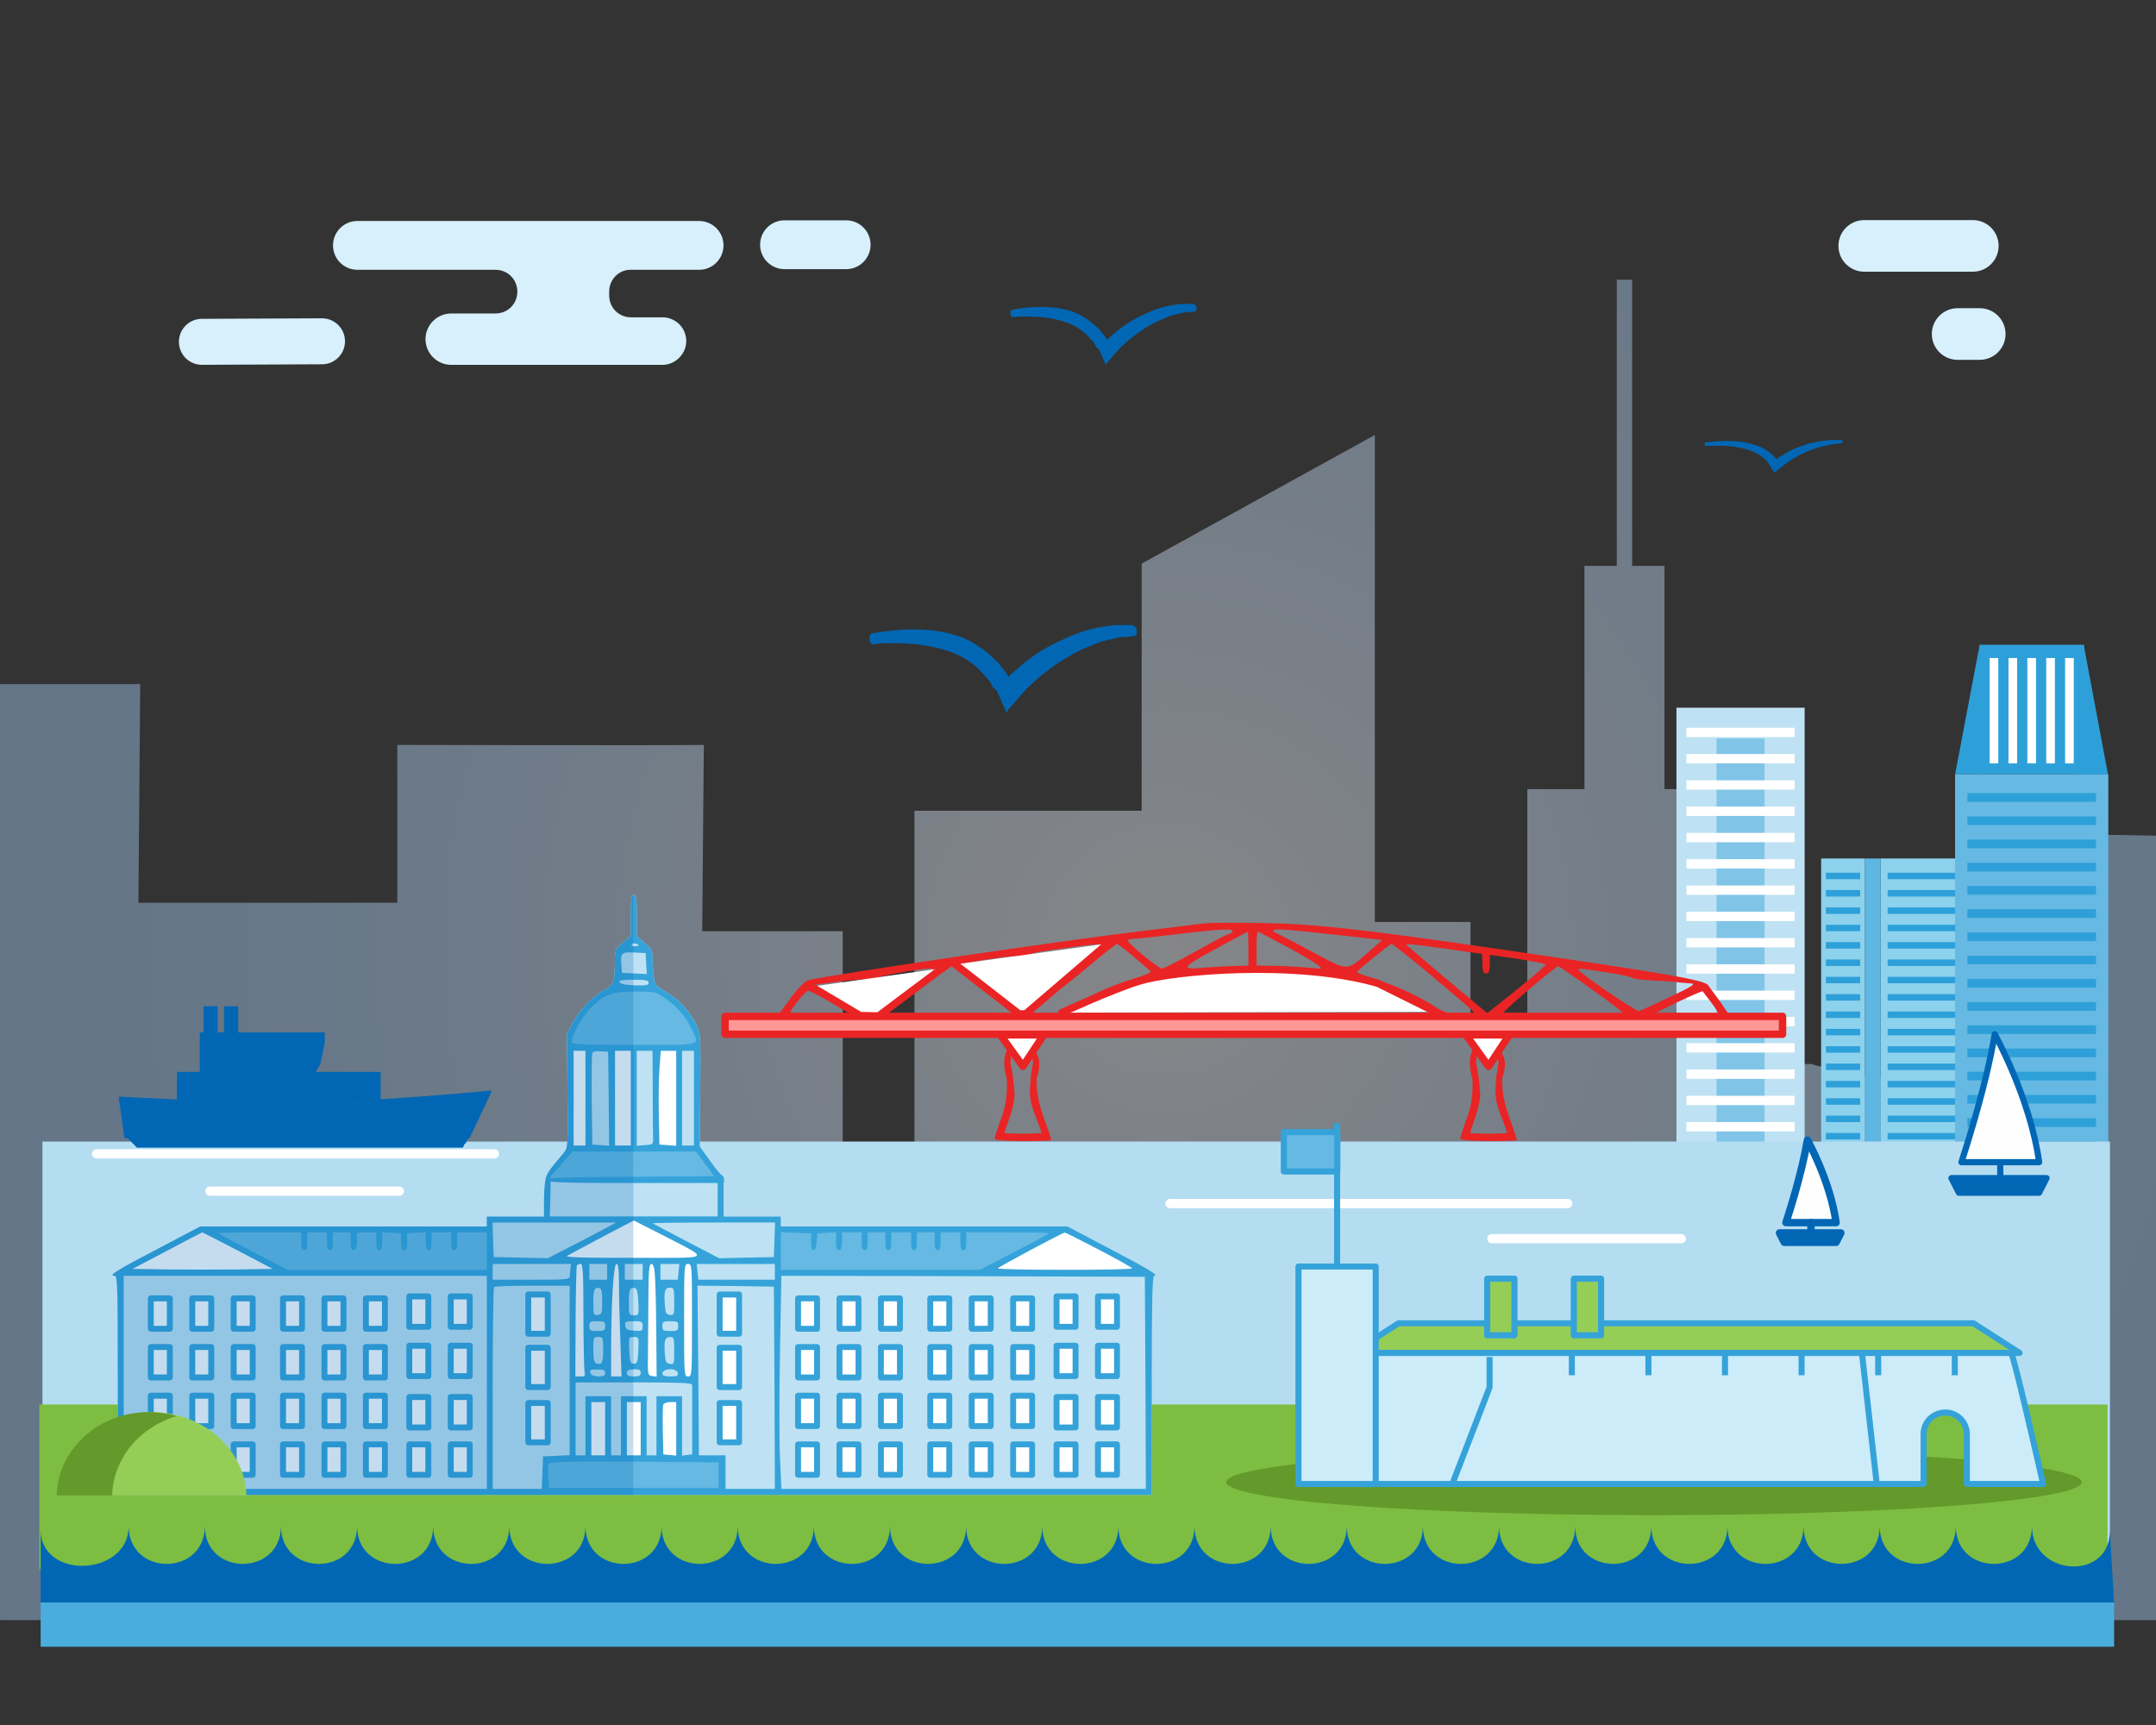 <?xml version="1.0" encoding="utf-8"?>
<!-- Generator: Adobe Illustrator 24.1.1, SVG Export Plug-In . SVG Version: 6.00 Build 0)  -->
<!DOCTYPE svg PUBLIC "-//W3C//DTD SVG 1.1//EN" "http://www.w3.org/Graphics/SVG/1.1/DTD/svg11.dtd">
<svg version="1.1" id="Слой_1" xmlns:x="http://ns.adobe.com/Extensibility/1.0/" xmlns:i="http://ns.adobe.com/AdobeIllustrator/10.0/" xmlns:graph="http://ns.adobe.com/Graphs/1.0/"
	 xmlns="http://www.w3.org/2000/svg" xmlns:xlink="http://www.w3.org/1999/xlink" x="0px" y="0px" viewBox="0 0 350 280"
	 style="enable-background:new 0 0 350 280;" xml:space="preserve">
<rect x="0" y="0" width="350" height="280" fill="#333333" stroke="none"/>
<style type="text/css">
	.st0{clip-path:url(#SVGID_2_);}
	.st1{opacity:0.42;fill:url(#SVGID_3_);}
	.st2{display:none;}
	.st3{display:inline;fill:url(#SVGID_4_);}
	.st4{display:inline;fill:url(#SVGID_5_);}
	.st5{display:inline;fill:url(#SVGID_6_);}
	.st6{display:inline;fill:url(#SVGID_7_);}
	.st7{display:inline;fill:url(#SVGID_8_);}
	.st8{display:inline;fill:url(#SVGID_9_);}
	.st9{display:inline;fill:url(#SVGID_10_);}
	.st10{display:inline;fill:url(#SVGID_11_);}
	.st11{display:inline;fill:url(#SVGID_12_);}
	.st12{display:inline;fill:url(#SVGID_13_);}
	.st13{display:inline;fill:url(#SVGID_14_);}
	.st14{display:inline;fill:url(#SVGID_15_);}
	.st15{display:inline;fill:url(#SVGID_16_);}
	.st16{display:inline;fill:url(#SVGID_17_);}
	.st17{display:inline;fill:url(#SVGID_18_);}
	.st18{display:inline;fill:url(#SVGID_19_);}
	.st19{display:inline;fill:url(#SVGID_20_);}
	.st20{display:inline;fill:#C5E6EE;}
	.st21{fill:#4BADDE;}
	.st22{fill:#64992B;}
	.st23{fill:#D7F0FC;}
	.st24{fill:#8CD2ED;}
	.st25{fill:#5EB6E2;}
	.st26{fill:#2EA0D9;}
	.st27{fill:#65B9E3;}
	.st28{fill:#FFFFFF;}
	.st29{fill:#BEE2F3;}
	.st30{fill:#80C5E8;}
	.st31{clip-path:url(#SVGID_2_);fill:#0167B5;}
	.st32{clip-path:url(#SVGID_2_);fill:#B5DDF1;}
	.st33{fill:#0167B5;}
	.st34{fill:#FEFEFE;}
	.st35{clip-path:url(#SVGID_2_);fill:#7DBD41;}
	.st36{clip-path:url(#SVGID_2_);fill:#FFFFFF;}
	.st37{fill:#EA2424;}
	.st38{fill:#FF9797;}
	.st39{fill:#35A3DA;}
	.st40{opacity:0.23;fill:#0167B5;}
	.st41{clip-path:url(#SVGID_2_);fill:#64992B;}
	.st42{fill:#95CE57;}
	.st43{fill:#CDECF9;}
</style>
<g>
	<defs>
		
			<rect id="SVGID_1_" x="0.002" y="0.003" transform="matrix(-1 -4.490331e-11 4.490331e-11 -1 350.003 280.006)" width="350" height="280"/>
	</defs>
	<clipPath id="SVGID_2_">
		<use xlink:href="#SVGID_1_"  style="overflow:visible;"/>
	</clipPath>
	<g class="st0">
		
			<radialGradient id="SVGID_3_" cx="293.678" cy="154.19" r="175.947" gradientTransform="matrix(1 0 0 1 -104.393 0)" gradientUnits="userSpaceOnUse">
			<stop  offset="0" style="stop-color:#F6F7FC"/>
			<stop  offset="0.374" style="stop-color:#D3E6FC"/>
			<stop  offset="0.777" style="stop-color:#B2D7FC"/>
			<stop  offset="1" style="stop-color:#A6D1FC"/>
		</radialGradient>
		<path class="st1" d="M385.667,114.7c0.273,11.128,1.676,39.979,1.846,68.002
			l-22.208-0.343l-1.021-46.468l-23.487-0.414l-1.024,45.691
			c-0.242-0.671-45.415-7.708-45.551-8.452h-14.737v-44.629h-9.276v-36.238h-5.247
			V45.404h-2.499v46.446h-5.247v36.238h-9.276v36.606h-9.221v-15.043h-15.53V70.603
			l-37.853,20.879v40.116h-36.883v57.165h-11.647V151.154h-22.809l0.263-30.241
			c-6.037,0.105-49.764,0-49.764,0v25.619H22.468l0.296-35.494h-33v46.635h-24.265
			v105.304h441.994l5.58-134.234L385.667,114.7z"/>
		<g class="st2">
			
				<linearGradient id="SVGID_4_" gradientUnits="userSpaceOnUse" x1="-134.334" y1="209.921" x2="-100.363" y2="209.921" gradientTransform="matrix(-1 0 0 1 248.739 0)">
				<stop  offset="0" style="stop-color:#A3CCE3"/>
				<stop  offset="1" style="stop-color:#A3CCE3"/>
			</linearGradient>
			<polygon class="st3" points="349.102,271.405 383.073,271.405 383.073,164.195 349.102,148.437 
							"/>
			
				<linearGradient id="SVGID_5_" gradientUnits="userSpaceOnUse" x1="-107.157" y1="246.276" x2="-73.671" y2="246.276" gradientTransform="matrix(-1 0 0 1 248.739 0)">
				<stop  offset="0" style="stop-color:#A3CCE3"/>
				<stop  offset="1" style="stop-color:#A3CCE3"/>
			</linearGradient>
			<rect x="322.411" y="221.147" class="st4" width="33.486" height="50.258"/>
			
				<linearGradient id="SVGID_6_" gradientUnits="userSpaceOnUse" x1="-73.671" y1="223.961" x2="-42.127" y2="223.961" gradientTransform="matrix(-1 0 0 1 248.739 0)">
				<stop  offset="0" style="stop-color:#A3CCE3"/>
				<stop  offset="1" style="stop-color:#A3CCE3"/>
			</linearGradient>
			<rect x="290.866" y="176.518" class="st5" width="31.544" height="94.887"/>
			
				<linearGradient id="SVGID_7_" gradientUnits="userSpaceOnUse" x1="-64.396" y1="193.117" x2="-51.403" y2="193.117" gradientTransform="matrix(-1 0 0 1 248.739 0)">
				<stop  offset="0" style="stop-color:#A3CCE3"/>
				<stop  offset="1" style="stop-color:#A3CCE3"/>
			</linearGradient>
			<rect x="300.142" y="140.28" class="st6" width="12.993" height="105.674"/>
			
				<linearGradient id="SVGID_8_" gradientUnits="userSpaceOnUse" x1="-59.149" y1="161.279" x2="-56.65" y2="161.279" gradientTransform="matrix(-1 0 0 1 248.739 0)">
				<stop  offset="0" style="stop-color:#A3CCE3"/>
				<stop  offset="1" style="stop-color:#A3CCE3"/>
			</linearGradient>
			<rect x="305.389" y="93.834" class="st7" width="2.499" height="134.889"/>
			
				<linearGradient id="SVGID_9_" gradientUnits="userSpaceOnUse" x1="-45.524" y1="242.264" x2="-29.024" y2="242.264" gradientTransform="matrix(-1 0 0 1 248.739 0)">
				<stop  offset="0" style="stop-color:#A3CCE3"/>
				<stop  offset="1" style="stop-color:#A3CCE3"/>
			</linearGradient>
			<rect x="277.763" y="213.123" class="st8" width="16.5" height="58.282"/>
			
				<linearGradient id="SVGID_10_" gradientUnits="userSpaceOnUse" x1="-32.906" y1="234.742" x2="-14.465" y2="234.742" gradientTransform="matrix(-1 0 0 1 248.739 0)">
				<stop  offset="0" style="stop-color:#A3CCE3"/>
				<stop  offset="1" style="stop-color:#A3CCE3"/>
			</linearGradient>
			<rect x="263.204" y="198.08" class="st9" width="18.441" height="73.325"/>
			
				<linearGradient id="SVGID_11_" gradientUnits="userSpaceOnUse" x1="-17.377" y1="195.219" x2="20.476" y2="195.219" gradientTransform="matrix(-1 0 0 1 248.739 0)">
				<stop  offset="0" style="stop-color:#A3CCE3"/>
				<stop  offset="1" style="stop-color:#A3CCE3"/>
			</linearGradient>
			<polygon class="st10" points="228.263,271.405 266.116,271.405 266.116,119.034 228.263,139.912 
							"/>
			
				<linearGradient id="SVGID_12_" gradientUnits="userSpaceOnUse" x1="17.079" y1="225.716" x2="57.359" y2="225.716" gradientTransform="matrix(-1 0 0 1 248.739 0)">
				<stop  offset="0" style="stop-color:#A3CCE3"/>
				<stop  offset="1" style="stop-color:#A3CCE3"/>
			</linearGradient>
			<rect x="191.38" y="180.028" class="st11" width="40.28" height="91.377"/>
			
				<linearGradient id="SVGID_13_" gradientUnits="userSpaceOnUse" x1="53.477" y1="254.299" x2="71.918" y2="254.299" gradientTransform="matrix(-1 0 0 1 248.739 0)">
				<stop  offset="0" style="stop-color:#A3CCE3"/>
				<stop  offset="1" style="stop-color:#A3CCE3"/>
			</linearGradient>
			<rect x="176.821" y="237.193" class="st12" width="18.441" height="34.212"/>
			
				<linearGradient id="SVGID_14_" gradientUnits="userSpaceOnUse" x1="69.006" y1="235.495" x2="92.301" y2="235.495" gradientTransform="matrix(-1 0 0 1 248.739 0)">
				<stop  offset="0" style="stop-color:#A3CCE3"/>
				<stop  offset="1" style="stop-color:#A3CCE3"/>
			</linearGradient>
			<rect x="156.439" y="199.584" class="st13" width="23.294" height="71.821"/>
			
				<linearGradient id="SVGID_15_" gradientUnits="userSpaceOnUse" x1="91.815" y1="218.034" x2="141.316" y2="218.034" gradientTransform="matrix(-1 0 0 1 248.739 0)">
				<stop  offset="0" style="stop-color:#A3CCE3"/>
				<stop  offset="1" style="stop-color:#A3CCE3"/>
			</linearGradient>
			<polygon class="st14" points="107.424,271.405 156.924,271.405 156.924,181.031 
				132.221,164.663 107.424,181.031 			"/>
			
				<linearGradient id="SVGID_16_" gradientUnits="userSpaceOnUse" x1="136.463" y1="245.524" x2="187.904" y2="245.524" gradientTransform="matrix(-1 0 0 1 248.739 0)">
				<stop  offset="0" style="stop-color:#A3CCE3"/>
				<stop  offset="1" style="stop-color:#A3CCE3"/>
			</linearGradient>
			<rect x="60.835" y="219.642" class="st15" width="51.442" height="51.763"/>
			
				<linearGradient id="SVGID_17_" gradientUnits="userSpaceOnUse" x1="183.051" y1="215.437" x2="216.052" y2="215.437" gradientTransform="matrix(-1 0 0 1 248.739 0)">
				<stop  offset="0" style="stop-color:#A3CCE3"/>
				<stop  offset="1" style="stop-color:#A3CCE3"/>
			</linearGradient>
			<rect x="32.688" y="159.468" class="st16" width="33" height="111.936"/>
			
				<linearGradient id="SVGID_18_" gradientUnits="userSpaceOnUse" x1="212.655" y1="238.754" x2="240.316" y2="238.754" gradientTransform="matrix(-1 0 0 1 248.739 0)">
				<stop  offset="0" style="stop-color:#A3CCE3"/>
				<stop  offset="1" style="stop-color:#A3CCE3"/>
			</linearGradient>
			<rect x="8.423" y="206.103" class="st17" width="27.662" height="65.302"/>
			
				<linearGradient id="SVGID_19_" gradientUnits="userSpaceOnUse" x1="-172.742" y1="239.687" x2="-128.782" y2="239.687" gradientTransform="matrix(-1 0 0 1 248.739 0)">
				<stop  offset="0" style="stop-color:#A3CCE3"/>
				<stop  offset="1" style="stop-color:#A3CCE3"/>
			</linearGradient>
			<rect x="377.521" y="207.969" class="st18" width="43.96" height="63.436"/>
			
				<linearGradient id="SVGID_20_" gradientUnits="userSpaceOnUse" x1="-201.677" y1="246.874" x2="-169.403" y2="246.874" gradientTransform="matrix(-1 0 0 1 248.739 0)">
				<stop  offset="0" style="stop-color:#A3CCE3"/>
				<stop  offset="1" style="stop-color:#A3CCE3"/>
			</linearGradient>
			<rect x="418.142" y="222.343" class="st19" width="32.274" height="49.062"/>
			
				<rect x="252.76" y="144.004" transform="matrix(-1 -4.547441e-11 4.547441e-11 -1 511.041 303.365)" class="st20" width="5.52" height="15.356"/>
			
				<rect x="238.96" y="144.004" transform="matrix(-1 -4.382551e-11 4.382551e-11 -1 483.44 303.365)" class="st20" width="5.52" height="15.356"/>
			
				<rect x="252.76" y="173.182" transform="matrix(-1 -4.547441e-11 4.547441e-11 -1 511.041 361.719)" class="st20" width="5.52" height="15.356"/>
			
				<rect x="238.96" y="173.182" transform="matrix(-1 -4.448454e-11 4.448454e-11 -1 483.44 361.719)" class="st20" width="5.52" height="15.356"/>
			
				<rect x="252.76" y="202.359" transform="matrix(-1 -4.547441e-11 4.547441e-11 -1 511.041 420.074)" class="st20" width="5.52" height="15.357"/>
			
				<rect x="238.96" y="202.359" transform="matrix(-1 -4.382551e-11 4.382551e-11 -1 483.44 420.074)" class="st20" width="5.52" height="15.357"/>
			
				<rect x="252.76" y="231.536" transform="matrix(-1 -4.481538e-11 4.481538e-11 -1 511.041 478.429)" class="st20" width="5.52" height="15.357"/>
			
				<rect x="238.96" y="231.536" transform="matrix(-1 -4.448454e-11 4.448454e-11 -1 483.44 478.429)" class="st20" width="5.52" height="15.357"/>
			
				<rect x="215.818" y="191.17" transform="matrix(-1 -4.547441e-11 4.547441e-11 -1 437.156 397.697)" class="st20" width="5.52" height="15.357"/>
			
				<rect x="202.017" y="191.17" transform="matrix(-1 -4.514401e-11 4.514401e-11 -1 409.555 397.697)" class="st20" width="5.52" height="15.357"/>
			
				<rect x="215.818" y="220.348" transform="matrix(-1 -4.547441e-11 4.547441e-11 -1 437.156 456.052)" class="st20" width="5.52" height="15.357"/>
			
				<rect x="202.017" y="220.348" transform="matrix(-1 -4.514401e-11 4.514401e-11 -1 409.555 456.052)" class="st20" width="5.52" height="15.357"/>
			
				<rect x="168.684" y="205.649" transform="matrix(-1 -4.448454e-11 4.448454e-11 -1 342.889 426.655)" class="st20" width="5.52" height="15.356"/>
			
				<rect x="154.884" y="205.649" transform="matrix(-1 -4.481627e-11 4.481627e-11 -1 315.288 426.655)" class="st20" width="5.52" height="15.356"/>
			
				<rect x="168.684" y="234.827" transform="matrix(-1 -4.514357e-11 4.514357e-11 -1 342.889 485.01)" class="st20" width="5.52" height="15.357"/>
			
				<rect x="154.884" y="234.827" transform="matrix(-1 -4.481627e-11 4.481627e-11 -1 315.288 485.01)" class="st20" width="5.52" height="15.357"/>
			
				<rect x="134.29" y="188.977" transform="matrix(-1 -4.514357e-11 4.514357e-11 -1 274.1 393.31)" class="st20" width="5.52" height="15.356"/>
			
				<rect x="120.489" y="188.977" transform="matrix(-1 -4.481627e-11 4.481627e-11 -1 246.499 393.31)" class="st20" width="5.52" height="15.356"/>
			
				<rect x="134.29" y="218.154" transform="matrix(-1 -4.514357e-11 4.514357e-11 -1 274.1 451.664)" class="st20" width="5.52" height="15.356"/>
			
				<rect x="120.489" y="218.154" transform="matrix(-1 -4.481627e-11 4.481627e-11 -1 246.499 451.664)" class="st20" width="5.52" height="15.356"/>
			
				<rect x="51.912" y="170.549" transform="matrix(-1 -4.514357e-11 4.514357e-11 -1 109.345 356.454)" class="st20" width="5.52" height="15.356"/>
			
				<rect x="38.112" y="170.549" transform="matrix(-1 -4.481538e-11 4.481538e-11 -1 81.744 356.454)" class="st20" width="5.52" height="15.356"/>
			
				<rect x="51.912" y="199.726" transform="matrix(-1 -4.514357e-11 4.514357e-11 -1 109.345 414.809)" class="st20" width="5.52" height="15.356"/>
			
				<rect x="38.112" y="199.726" transform="matrix(-1 -4.481538e-11 4.481538e-11 -1 81.744 414.809)" class="st20" width="5.52" height="15.356"/>
			
				<rect x="309.66" y="183.273" transform="matrix(-1 -4.448454e-11 4.448454e-11 -1 624.84 381.902)" class="st20" width="5.52" height="15.357"/>
			
				<rect x="295.86" y="183.273" transform="matrix(-1 -4.514490e-11 4.514490e-11 -1 597.24 381.902)" class="st20" width="5.52" height="15.357"/>
			
				<rect x="309.66" y="212.45" transform="matrix(-1 -4.448454e-11 4.448454e-11 -1 624.84 440.257)" class="st20" width="5.52" height="15.356"/>
			
				<rect x="295.86" y="212.45" transform="matrix(-1 -4.514490e-11 4.514490e-11 -1 597.24 440.257)" class="st20" width="5.52" height="15.356"/>
			
				<rect x="369.532" y="170.11" transform="matrix(-1 -4.481627e-11 4.481627e-11 -1 744.585 355.577)" class="st20" width="5.52" height="15.356"/>
			
				<rect x="355.732" y="170.11" transform="matrix(-1 -4.580259e-11 4.580259e-11 -1 716.984 355.577)" class="st20" width="5.52" height="15.356"/>
			
				<rect x="369.532" y="199.287" transform="matrix(-1 -4.481627e-11 4.481627e-11 -1 744.585 413.931)" class="st20" width="5.52" height="15.357"/>
			
				<rect x="355.732" y="199.287" transform="matrix(-1 -4.514357e-11 4.514357e-11 -1 716.984 413.931)" class="st20" width="5.52" height="15.357"/>
		</g>
	</g>
	<g class="st0">
		<rect x="6.6" y="260.1" class="st21" width="336.6" height="7.2"/>
	</g>
	<g class="st0">
		<g id="_2474043127504">
			<polygon class="st22" points="10.5,240.3 340.8,240.3 340.8,259.5 10.5,259.5 			"/>
			<path class="st22" d="M10.5,259.5V259h329.8v-18.3H11V259.5H10.5V259V259.5H10v-19.3
				c0-0.1,0.1-0.3,0.1-0.4c0.1-0.1,0.2-0.1,0.4-0.1h330.3
				c0.1,0,0.3,0.1,0.3,0.1c0.1,0.1,0.1,0.2,0.1,0.4V259.5
				c0,0.1-0.1,0.3-0.1,0.4C341,260,340.9,260,340.8,260H10.5
				c-0.1,0-0.3-0.1-0.4-0.1C10,259.8,10,259.7,10,259.5H10.5z"/>
		</g>
	</g>
	<g id="XMLID_34_" class="st0">
		<path id="XMLID_36_" class="st23" d="M127.356,43.688h10.009c2.189,0,3.962-1.772,3.962-3.962l0,0
			c0-2.189-1.772-3.962-3.962-3.962h-10.009c-2.189,0-3.962,1.772-3.962,3.962l0,0
			C123.394,41.915,125.166,43.688,127.356,43.688z"/>
		<path id="XMLID_35_" class="st23" d="M98.893,47.337v0.626c0,1.981,1.564,3.545,3.545,3.545
			h5.109c2.085,0,3.858,1.668,3.858,3.858l0,0c0,2.085-1.772,3.858-3.858,3.858
			H73.245c-2.294,0-4.17-1.877-4.17-4.17l0,0c0-2.294,1.877-4.17,4.17-4.17
			h7.194c1.981,0,3.545-1.564,3.545-3.545l0,0c0-1.981-1.564-3.545-3.545-3.545
			H58.023c-2.189,0-3.962-1.772-3.962-3.962l0,0c0-2.189,1.772-3.962,3.962-3.962
			h55.467c2.189,0,3.962,1.772,3.962,3.962l0,0c0,2.189-1.772,3.962-3.962,3.962
			h-11.156C100.457,43.792,98.893,45.356,98.893,47.337z"/>
		<g>
			<path class="st23" d="M32.757,51.754l19.5-0.087c2.061-0.009,3.739,1.654,3.748,3.715
				v0c0.009,2.061-1.654,3.739-3.715,3.748l-19.5,0.087
				c-2.061,0.009-3.739-1.654-3.748-3.715v-0
				C29.033,53.441,30.696,51.763,32.757,51.754z"/>
		</g>
	</g>
	<g class="st0">
		<g>
			<g>
				<rect x="295.639" y="139.345" class="st24" width="7.111" height="46.545"/>
				<rect x="305.277" y="139.345" class="st24" width="14.392" height="46.545"/>
				<rect x="302.75" y="139.345" class="st25" width="2.527" height="46.545"/>
				<rect x="306.434" y="141.658" class="st26" width="12.079" height="1.05"/>
				<rect x="306.434" y="144.474" class="st26" width="12.079" height="1.05"/>
				<rect x="306.434" y="147.291" class="st26" width="12.079" height="1.049"/>
				<rect x="306.434" y="150.107" class="st26" width="12.079" height="1.049"/>
				<rect x="306.434" y="152.923" class="st26" width="12.079" height="1.05"/>
				<rect x="306.434" y="155.74" class="st26" width="12.079" height="1.049"/>
				<rect x="306.434" y="158.556" class="st26" width="12.079" height="1.049"/>
				<rect x="306.434" y="161.373" class="st26" width="12.079" height="1.05"/>
				<rect x="306.434" y="164.189" class="st26" width="12.079" height="1.05"/>
				<rect x="306.434" y="167.005" class="st26" width="12.079" height="1.049"/>
				<rect x="306.434" y="169.822" class="st26" width="12.079" height="1.049"/>
				<rect x="306.434" y="172.638" class="st26" width="12.079" height="1.05"/>
				<rect x="306.434" y="175.455" class="st26" width="12.079" height="1.049"/>
				<rect x="306.434" y="178.271" class="st26" width="12.079" height="1.049"/>
				<rect x="306.434" y="181.087" class="st26" width="12.079" height="1.05"/>
				<rect x="306.434" y="183.904" class="st26" width="12.079" height="1.05"/>
				<rect x="296.41" y="141.658" class="st26" width="5.569" height="1.05"/>
				<rect x="296.41" y="144.474" class="st26" width="5.569" height="1.05"/>
				<rect x="296.41" y="147.291" class="st26" width="5.569" height="1.049"/>
				<rect x="296.41" y="150.107" class="st26" width="5.569" height="1.049"/>
				<rect x="296.41" y="152.923" class="st26" width="5.569" height="1.05"/>
				<rect x="296.41" y="155.74" class="st26" width="5.569" height="1.049"/>
				<rect x="296.41" y="158.556" class="st26" width="5.569" height="1.049"/>
				<rect x="296.41" y="161.373" class="st26" width="5.569" height="1.05"/>
				<rect x="296.41" y="164.189" class="st26" width="5.569" height="1.05"/>
				<rect x="296.41" y="167.005" class="st26" width="5.569" height="1.049"/>
				<rect x="296.41" y="169.822" class="st26" width="5.569" height="1.049"/>
				<rect x="296.41" y="172.638" class="st26" width="5.569" height="1.05"/>
				<rect x="296.41" y="175.455" class="st26" width="5.569" height="1.049"/>
				<rect x="296.41" y="178.271" class="st26" width="5.569" height="1.049"/>
				<rect x="296.41" y="181.087" class="st26" width="5.569" height="1.05"/>
				<rect x="296.41" y="183.904" class="st26" width="5.569" height="1.05"/>
			</g>
			<g>
				<rect x="317.381" y="125.65" class="st27" width="24.877" height="62.283"/>
				<rect x="321.314" y="104.66" class="st26" width="17.011" height="20.99"/>
				<rect x="319.38" y="128.745" class="st26" width="20.879" height="1.404"/>
				
					<rect x="321.268" y="114.658" transform="matrix(-1.836970e-16 1 -1 -1.836970e-16 445.18 -214.459)" class="st28" width="17.103" height="1.404"/>
				
					<rect x="324.332" y="114.658" transform="matrix(-1.836970e-16 1 -1 -1.836970e-16 448.243 -217.523)" class="st28" width="17.103" height="1.404"/>
				
					<rect x="327.396" y="114.658" transform="matrix(-1.836970e-16 1 -1 -1.836970e-16 451.307 -220.587)" class="st28" width="17.103" height="1.404"/>
				
					<rect x="318.204" y="114.658" transform="matrix(-1.836970e-16 1 -1 -1.836970e-16 442.116 -211.395)" class="st28" width="17.103" height="1.404"/>
				
					<rect x="315.14" y="114.658" transform="matrix(-1.836970e-16 1 -1 -1.836970e-16 439.052 -208.331)" class="st28" width="17.103" height="1.404"/>
				<rect x="319.38" y="132.514" class="st26" width="20.879" height="1.404"/>
				<rect x="319.38" y="136.282" class="st26" width="20.879" height="1.404"/>
				<rect x="319.38" y="140.051" class="st26" width="20.879" height="1.404"/>
				<rect x="319.38" y="143.82" class="st26" width="20.879" height="1.404"/>
				<rect x="319.38" y="147.588" class="st26" width="20.879" height="1.404"/>
				<rect x="319.38" y="151.357" class="st26" width="20.879" height="1.404"/>
				<rect x="319.38" y="155.125" class="st26" width="20.879" height="1.404"/>
				<rect x="319.38" y="158.894" class="st26" width="20.879" height="1.404"/>
				<rect x="319.38" y="162.663" class="st26" width="20.879" height="1.404"/>
				<rect x="319.38" y="166.431" class="st26" width="20.879" height="1.404"/>
				<rect x="319.38" y="170.2" class="st26" width="20.879" height="1.404"/>
				<rect x="319.38" y="173.969" class="st26" width="20.879" height="1.404"/>
				<rect x="319.38" y="177.737" class="st26" width="20.879" height="1.404"/>
				<rect x="319.38" y="181.506" class="st26" width="20.879" height="1.404"/>
				<rect x="319.38" y="185.275" class="st26" width="20.879" height="1.404"/>
			</g>
			<g>
				<rect x="272.153" y="114.872" class="st29" width="20.808" height="71.528"/>
				<rect x="278.656" y="119.868" class="st30" width="7.803" height="66.533"/>
				<rect x="273.779" y="118.124" class="st28" width="17.557" height="1.517"/>
				<rect x="273.779" y="122.391" class="st28" width="17.557" height="1.517"/>
				<rect x="273.779" y="126.658" class="st28" width="17.557" height="1.517"/>
				<rect x="273.779" y="130.926" class="st28" width="17.557" height="1.517"/>
				<rect x="273.779" y="135.193" class="st28" width="17.557" height="1.517"/>
				<rect x="273.779" y="139.46" class="st28" width="17.557" height="1.517"/>
				<rect x="273.779" y="143.728" class="st28" width="17.557" height="1.517"/>
				<rect x="273.779" y="147.995" class="st28" width="17.557" height="1.517"/>
				<rect x="273.779" y="152.262" class="st28" width="17.557" height="1.517"/>
				<rect x="273.779" y="156.529" class="st28" width="17.557" height="1.517"/>
				<rect x="273.779" y="160.797" class="st28" width="17.557" height="1.517"/>
				<rect x="273.779" y="165.064" class="st28" width="17.557" height="1.517"/>
				<rect x="273.779" y="169.331" class="st28" width="17.557" height="1.517"/>
				<rect x="273.779" y="173.599" class="st28" width="17.557" height="1.517"/>
				<rect x="273.779" y="177.866" class="st28" width="17.557" height="1.517"/>
				<rect x="273.779" y="182.133" class="st28" width="17.557" height="1.517"/>
			</g>
		</g>
		<polygon class="st26" points="321.277,105.17 317.394,125.66 322.436,125.644 		"/>
		<polygon class="st26" points="338.266,104.691 342.202,125.691 337.16,125.676 		"/>
	</g>
	<path class="st31" d="M298.99,71.948c0,0-0.466,0.067-1.264,0.133
		c-0.399,0.067-0.865,0.133-1.331,0.266c-0.532,0.067-1.065,0.266-1.597,0.399
		c-1.131,0.399-2.329,0.865-3.394,1.53c-0.532,0.266-0.998,0.665-1.53,0.998
		c-0.399,0.333-0.865,0.665-1.264,0.998l-0.333,0.266l-0.133,0.133
		c-0.067,0-0.133,0.133-0.133,0c-0.133-0.2-0.266-0.399-0.399-0.599
		c-0.133-0.2-0.266-0.399-0.399-0.665l-0.2-0.333l-0.133-0.133
		c-0.133-0.2-0.333-0.333-0.532-0.532c-0.399-0.333-0.798-0.665-1.397-0.932
		c-1.065-0.532-2.395-0.798-3.593-0.998c-1.198-0.133-2.329-0.133-3.127-0.133
		s-1.264,0.067-1.264,0.067c-0.266,0-0.333-0.599-0.133-0.599
		c0,0,0.466-0.067,1.331-0.133c0.798-0.067,1.996-0.133,3.327-0.067
		c1.331,0.067,2.928,0.333,4.259,0.932c0.665,0.266,1.264,0.665,1.797,1.131
		c0.266,0.2,0.466,0.466,0.665,0.665l0.133,0.2c0.067,0.067,0,0,0,0l0,0
		c-0.067,0,0.133-0.067,0.2-0.133c0.532-0.333,1.131-0.732,1.73-1.065
		c1.198-0.665,2.595-1.131,3.859-1.464c0.665-0.133,1.264-0.266,1.797-0.333
		c0.599-0.067,1.065-0.133,1.464-0.133c0.865,0,1.331,0,1.331,0
		C299.256,71.349,299.19,71.881,298.99,71.948z"/>
	<path class="st31" d="M184.169,103.222c0,0-0.974,0.195-2.338,0.195
		c-0.779,0.195-1.559,0.39-2.533,0.585c-0.974,0.195-1.948,0.779-3.117,1.169
		c-2.143,0.974-4.481,2.338-6.624,4.092c-1.169,0.779-1.948,1.754-2.923,2.533
		c-0.779,0.974-1.559,1.754-2.338,2.728l-0.585,0.585l-0.195,0.39
		c0,0-0.195,0.39-0.195,0c-0.195-0.585-0.585-1.169-0.779-1.754
		c-0.195-0.585-0.584-1.169-0.779-1.754l-0.585-0.39l-0.195-0.39
		c-0.195-0.585-0.585-0.974-0.974-1.364c-0.779-0.974-1.559-1.754-2.728-2.533
		c-1.948-1.364-4.676-2.143-7.014-2.533c-2.338-0.39-4.481-0.39-6.04-0.39
		s-2.533,0.195-2.533,0.195c-0.585,0-0.779-1.559-0.195-1.754
		c0,0,0.974-0.195,2.533-0.39s3.897-0.39,6.43-0.195
		c2.533,0.195,5.65,0.779,8.183,2.533c1.364,0.779,2.533,1.948,3.507,2.923
		c0.39,0.585,0.974,1.169,1.364,1.754l0.195,0.39c0.195,0.195,0,0,0,0l0,0
		c0,0,0.195-0.195,0.39-0.39c1.169-0.974,2.143-1.948,3.312-2.728
		c2.338-1.754,5.066-2.923,7.404-3.897c1.169-0.39,2.338-0.779,3.507-0.974
		c1.169-0.195,2.143-0.39,2.923-0.39c1.559,0,2.533,0,2.533,0
		C184.753,101.663,184.753,103.222,184.169,103.222z"/>
	<polygon class="st32" points="342.522,255.657 6.894,255.657 6.894,185.295 342.522,185.295 	"/>
	<g class="st0">
		<polygon class="st33" points="289.655,201.657 298.063,201.657 298.842,200.129 288.875,200.129 
					"/>
		<path class="st33" d="M289.655,201.657v-0.602h8.04l0.166-0.324h-8.003l0.333,0.652
			L289.655,201.657v-0.602V201.657l-0.536,0.273l-0.779-1.527
			c-0.095-0.187-0.086-0.41,0.023-0.587c0.108-0.179,0.303-0.288,0.512-0.288
			h9.967c0.209,0,0.404,0.109,0.513,0.287c0.109,0.178,0.118,0.401,0.023,0.588
			l-0.78,1.527c-0.102,0.201-0.309,0.328-0.536,0.328h-8.408
			c-0.226,0-0.432-0.126-0.536-0.328L289.655,201.657z"/>
		<path class="st34" d="M293.411,185.048c0,0,3.709,6.645,4.655,13.408h-8.146
			C289.92,198.456,292.462,190.858,293.411,185.048z"/>
		<path class="st33" d="M293.411,185.048l0.526-0.293c0.008,0.015,0.945,1.693,2.003,4.229
			c1.057,2.537,2.238,5.928,2.723,9.389c0.025,0.172-0.027,0.347-0.142,0.478
			c-0.115,0.131-0.279,0.206-0.454,0.206h-8.146c-0.192,0-0.375-0.094-0.487-0.25
			c-0.113-0.156-0.144-0.359-0.082-0.542c0,0,0.038-0.116,0.109-0.333
			c0.495-1.519,2.541-7.966,3.358-12.981c0.041-0.252,0.237-0.451,0.489-0.496
			c0.252-0.044,0.504,0.075,0.629,0.299L293.411,185.048l0.594,0.097
			c-0.963,5.887-3.51,13.487-3.514,13.503l-0.571-0.191v-0.601h8.146v0.601
			l-0.595,0.083c-0.46-3.303-1.607-6.616-2.642-9.093
			c-0.516-1.239-1.004-2.268-1.361-2.987c-0.179-0.359-0.325-0.64-0.426-0.831
			c-0.05-0.095-0.09-0.168-0.116-0.216l-0.03-0.054l-0.009-0.017l0.524-0.293
			l0.594,0.097l-0.594-0.097V185.048z"/>
		<path class="st33" d="M294.595,198.456v1.673c0,0.332-0.269,0.602-0.601,0.602
			c-0.333,0-0.601-0.27-0.601-0.602v-1.673c0-0.332,0.269-0.601,0.601-0.601
			C294.325,197.855,294.595,198.124,294.595,198.456z"/>
	</g>
	<g class="st0">
		<polygon class="st33" points="318.001,193.599 331.024,193.599 332.232,191.233 316.792,191.233 		
			"/>
		<path class="st33" d="M318.001,193.599v-0.503h12.715l0.694-1.36h-13.796l0.834,1.634
			L318.001,193.599v-0.503V193.599l-0.448,0.229l-1.209-2.365
			c-0.079-0.156-0.072-0.342,0.019-0.492c0.092-0.149,0.254-0.241,0.429-0.241
			h15.44c0.175,0,0.338,0.092,0.43,0.24c0.091,0.149,0.098,0.336,0.019,0.492
			l-1.209,2.365c-0.086,0.169-0.258,0.275-0.448,0.275h-13.023
			c-0.189,0-0.361-0.106-0.448-0.275l0.448-0.229H318.001z"/>
		<path class="st34" d="M323.819,167.873c0,0,5.746,10.292,7.21,20.77h-12.618
			c0,0,3.938-11.77,5.408-20.77H323.819z"/>
		<path class="st33" d="M323.819,167.873l0.44-0.245c0.007,0.012,1.451,2.6,3.081,6.507
			c1.629,3.908,3.446,9.133,4.188,14.438c0.021,0.144-0.023,0.29-0.119,0.4
			c-0.096,0.11-0.234,0.173-0.38,0.173h-12.618
			c-0.161,0-0.314-0.078-0.408-0.209c-0.094-0.131-0.12-0.3-0.069-0.453
			c0-0,0.06-0.182,0.171-0.52c0.77-2.363,3.942-12.354,5.217-20.171
			c0.035-0.211,0.199-0.377,0.409-0.414c0.211-0.037,0.422,0.063,0.526,0.25
			l-0.44,0.245l0.497,0.081c-1.481,9.064-5.424,20.835-5.427,20.848l-0.477-0.16
			v-0.503h12.618v0.503l-0.498,0.07c-0.723-5.173-2.511-10.332-4.121-14.19
			c-0.804-1.929-1.564-3.533-2.121-4.653c-0.279-0.56-0.507-1-0.665-1.298
			c-0.08-0.149-0.141-0.263-0.182-0.339c-0.021-0.038-0.037-0.067-0.047-0.086
			l-0.015-0.027l0.439-0.245l0.497,0.081l-0.497-0.081V167.873z"/>
		<path class="st33" d="M325.224,188.642v2.591c0,0.278-0.225,0.503-0.503,0.503
			c-0.278,0-0.503-0.225-0.503-0.503v-2.591c0-0.278,0.225-0.503,0.503-0.503
			C324.998,188.139,325.224,188.364,325.224,188.642z"/>
	</g>
	<path class="st35" d="M341.573,230.805h-29.417c-5.605,0-11.15,0.899-16.406,2.642
		c-4.257,1.412-8.081,3.797-11.203,6.886l-7.273,7.197l-16.413,7.169h80.712
		V230.805z"/>
	<polygon class="st35" points="342.128,254.699 6.383,254.699 6.383,227.979 342.128,227.979 	"/>
	<path class="st31" d="M6.6,248.309c0,8.2,14.291,7.591,14.291-0.609
		c0,8.2,12.359,8.2,12.359,0c0,8.2,12.359,8.2,12.359,0
		c0,8.2,12.359,8.2,12.359,0c0,8.2,12.359,8.2,12.359,0
		c0,8.2,12.359,8.2,12.359,0c0,8.2,12.359,8.2,12.359,0
		c0,8.2,12.359,8.2,12.359,0c0,8.2,12.359,8.2,12.359,0
		c0,8.2,12.359,8.2,12.359,0c0,8.2,12.359,8.2,12.359,0
		c0,8.2,12.359,8.2,12.359,0c0,8.2,12.359,8.2,12.359,0
		c0,8.2,12.359,8.2,12.359,0c0,8.2,12.359,8.2,12.359,0
		c0,8.2,12.359,8.2,12.359,0c0,8.2,12.359,8.2,12.359,0
		c0,8.2,12.359,8.2,12.359,0c0,8.2,12.359,8.2,12.359,0
		c0,8.2,12.359,8.2,12.359,0c0,8.2,12.359,8.2,12.359,0
		c0,8.2,12.359,8.2,12.359,0c0,8.2,12.359,8.2,12.359,0
		c0,8.2,12.359,8.2,12.359,0c0,8.2,12.359,8.2,12.359,0
		c0,8.2,12.359,8.2,12.359,0c0,8.2,12.648,9.011,12.648,0.811l0.678,11.589
		H6.6V248.309L6.6,248.309z"/>
	<path class="st31" d="M193.976,50.554c0,0-0.678,0.136-1.628,0.136
		c-0.543,0.136-1.085,0.271-1.764,0.407c-0.678,0.136-1.357,0.543-2.171,0.814
		c-1.493,0.678-3.121,1.628-4.613,2.849c-0.814,0.543-1.357,1.221-2.035,1.764
		c-0.543,0.678-1.085,1.221-1.628,1.9l-0.407,0.407l-0.136,0.271
		c0,0-0.136,0.271-0.136,0c-0.136-0.407-0.407-0.814-0.543-1.221
		c-0.136-0.407-0.407-0.814-0.543-1.221l-0.407-0.271l-0.136-0.271
		c-0.136-0.407-0.407-0.678-0.678-0.95c-0.543-0.678-1.085-1.221-1.9-1.764
		c-1.357-0.95-3.256-1.493-4.885-1.764c-1.628-0.271-3.121-0.271-4.206-0.271
		c-1.085,0-1.764,0.136-1.764,0.136c-0.407,0-0.543-1.085-0.136-1.221
		c0,0,0.678-0.136,1.764-0.271c1.085-0.136,2.714-0.271,4.478-0.136
		c1.764,0.136,3.935,0.543,5.699,1.764c0.95,0.543,1.764,1.357,2.442,2.035
		c0.271,0.407,0.678,0.814,0.95,1.221l0.136,0.271c0.136,0.136,0,0,0,0l0,0
		c0,0,0.136-0.136,0.271-0.271c0.814-0.678,1.493-1.357,2.307-1.9
		c1.628-1.221,3.528-2.035,5.156-2.714c0.814-0.271,1.628-0.543,2.442-0.678
		s1.492-0.271,2.035-0.271c1.085,0,1.764,0,1.764,0
		C194.383,49.468,194.383,50.554,193.976,50.554z"/>
	<path class="st36" d="M80.252,188.04H15.687c-0.415,0-0.751-0.336-0.751-0.751l0,0
		c0-0.415,0.336-0.751,0.751-0.751h64.565c0.415,0,0.751,0.336,0.751,0.751l0,0
		C81.003,187.703,80.667,188.04,80.252,188.04z"/>
	<path class="st36" d="M254.498,196.112H189.933c-0.415,0-0.751-0.336-0.751-0.751v-0
		c0-0.415,0.336-0.751,0.751-0.751h64.565c0.415,0,0.751,0.336,0.751,0.751v0
		C255.249,195.776,254.913,196.112,254.498,196.112z"/>
	<path class="st36" d="M64.827,194.099h-30.752c-0.415,0-0.751-0.336-0.751-0.751l0,0
		c0-0.415,0.336-0.751,0.751-0.751h30.752c0.415,0,0.751,0.336,0.751,0.751l0,0
		C65.578,193.763,65.241,194.099,64.827,194.099z"/>
	<path class="st36" d="M272.941,201.809H242.189c-0.415,0-0.751-0.336-0.751-0.751l0,0
		c0-0.415,0.336-0.751,0.751-0.751h30.752c0.415,0,0.751,0.336,0.751,0.751l0,0
		C273.692,201.472,273.356,201.809,272.941,201.809z"/>
	<g id="XMLID_31_" class="st0">
		<path id="XMLID_33_" class="st23" d="M320.263,44.104H302.638c-2.314,0-4.19-1.876-4.19-4.19
			v-0c0-2.314,1.876-4.19,4.19-4.19h17.625c2.314,0,4.19,1.876,4.19,4.19
			v0C324.453,42.228,322.577,44.104,320.263,44.104z"/>
		<path id="XMLID_32_" class="st23" d="M321.387,58.408h-3.588c-2.314,0-4.19-1.876-4.19-4.19
			l0,0c0-2.314,1.876-4.19,4.19-4.19h3.588c2.314,0,4.19,1.876,4.19,4.19l0,0
			C325.578,56.532,323.702,58.408,321.387,58.408z"/>
	</g>
	<path class="st31" d="M79.758,177.092c-0.033-0.048-0.084-0.074-0.147-0.068
		c-0.087,0.009-8.796,0.849-17.812,1.404v-2.043v-2.233
		c0-0.088-0.072-0.16-0.16-0.16H51.249l0.761-1.263
		c0.017-0.029,0.004-0.061,0.001-0.094l0.725-3.402h-0.013v-1.506
		c0-0.088-0.072-0.16-0.16-0.16H38.673v-4.069c0-0.088-0.072-0.16-0.16-0.16
		h-1.996c-0.088,0-0.16,0.072-0.16,0.16v4.069h-1.023v-4.069
		c0-0.088-0.072-0.16-0.16-0.16h-1.979c-0.088,0-0.16,0.072-0.16,0.16v4.069
		h-0.438c-0.088,0-0.16,0.072-0.16,0.16v6.265h-3.561
		c-0.088,0-0.16,0.072-0.16,0.16v2.233v2.083
		c-5.279-0.231-9.229-0.462-9.269-0.464c-0.048,0.001-0.095,0.016-0.127,0.052
		c-0.033,0.035-0.048,0.083-0.041,0.131l0.908,6.425
		c0.011,0.079,0.078,0.138,0.158,0.138h0.381l1.501,1.531h52.925l0.33-0.696
		l0.096,0.047l0.41-0.864l0.055,0.023c0.021,0.009,0.042,0.013,0.063,0.013
		c0.06,0,0.118-0.034,0.145-0.092l3.522-7.46
		C79.797,177.2,79.791,177.139,79.758,177.092z M61.482,178.77
		c-0.079,0.006-0.158,0.011-0.236,0.017c-1.805,0.133-3.63,0.231-5.409,0.302
		C57.574,179.007,59.46,178.9,61.482,178.77z"/>
	<g class="st0">
		<path class="st37" d="M195.666,149.865c-0.64,0.08-5.079,0.64-9.798,1.2
			c-12.037,1.4-51.069,7.158-54.668,8.038c-0.48,0.12-1.8,1.44-2.879,2.959
			l-2.04,2.759H121.881h-4.399v1.6v1.6l11.678-0.08
			c8.878-0.08,11.678-0.24,11.837-0.64c0.12-0.36-2.28-0.48-11.078-0.48
			c-7.238,0-11.238-0.16-11.238-0.4s3.479-0.4,9.598-0.4
			c8.078,0,9.598-0.08,9.598-0.56c0-0.8-0.84-0.96-5.479-0.88
			c-2.28,0.04-4.119-0.04-4.119-0.16c0-0.52,2.479-3.599,2.919-3.599
			c0.2,0,1.72,0.72,3.319,1.6c3.119,1.72,3.759,1.88,3.759,1.08
			c0-0.28-1.4-1.2-3.079-2.08l-3.119-1.56l3.999-0.52
			c2.2-0.28,4.359-0.44,4.759-0.32c0.44,0.08,1,0,1.24-0.2
			c0.44-0.36,7.198-1.6,8.758-1.6c0.72,0,0.72,0.04,0.08,0.76
			c-1.4,1.52-0.4,1.64,1.64,0.2l2.08-1.44l2.999,2.479
			c2,1.64,3.279,2.399,3.839,2.32c0.68-0.08,0.28-0.56-2.16-2.519
			c-1.64-1.32-2.919-2.439-2.839-2.559c0.24-0.2,6.599-1.24,7.918-1.24
			c0.96,0,1.08,0.12,1.08,1.4c0,0.96,0.2,1.4,0.6,1.4
			c0.44,0,0.6-0.44,0.6-1.56c0-1.8-0.48-1.64,6.719-2.639
			c2.479-0.36,4.759-0.6,5.079-0.52c0.32,0.08-1.56,1.88-4.199,4.079
			c-2.639,2.16-4.799,3.999-4.799,4.079c0,0.04,0.4,0.08,0.92,0.04
			c0.48,0,2.999-1.84,5.759-4.159c2.679-2.28,4.999-4.119,5.159-4.119
			c0.16,0,1.4,0.92,2.719,2.08c1.36,1.12,2.599,2.2,2.759,2.359
			c0.2,0.12-0.96,0.68-2.599,1.16c-4.399,1.32-7.918,3.039-7.918,3.799
			c0,0.48,0.2,0.6,0.64,0.44c0.36-0.12,0.72-0.24,0.8-0.24
			c0.08,0,0.16-0.24,0.16-0.56c0-0.36,0.56-0.64,1.52-0.76
			c0.8-0.08,2.559-0.56,3.879-1.08c10.118-3.759,27.914-3.999,39.192-0.56
			c2.839,0.88,9.798,4.239,9.558,4.599c-0.08,0.16-11.558,0.32-25.435,0.36
			c-13.917,0-25.355,0.08-25.435,0.2c-0.92,0.92,2.839,1,46.23,1
			c27.434,0,46.11-0.16,46.47-0.4c1-0.64,0.08-0.96-2.599-0.92
			c-1.44,0-2.599-0.08-2.599-0.16c0-0.2,7.638-3.799,7.758-3.639
			c0.04,0.08,0.68,0.88,1.4,1.84c0.76,0.96,1.24,1.84,1.08,1.96
			c-0.12,0.12-0.04,0.48,0.2,0.8c0.32,0.36,1.64,0.52,4.799,0.52
			c5.799,0,5.719,0.72-0.12,0.88c-3.119,0.08-4.519,0.28-4.639,0.6
			c-0.12,0.4,1.08,0.52,5.199,0.52h5.319l0.04-1.6l0.04-1.6h-4.479
			h-4.479l-1.44-2.12c-0.84-1.12-1.76-2.4-2.04-2.799
			c-0.64-0.84-7.118-1.96-34.153-5.879
			c-21.995-3.199-29.794-4.079-38.272-4.199
			C200.465,149.745,196.346,149.785,195.666,149.865z M200.065,151.225
			c-0.12,0.2-0.4,0.4-0.6,0.4c-0.2,0-2.599,1.24-5.359,2.799
			c-2.719,1.52-5.199,2.799-5.479,2.799c-0.52,0-5.479-4.039-5.519-4.519
			c-0.04-0.16,0.36-0.28,0.88-0.32c0.48,0,3.599-0.32,6.879-0.72
			C198.025,150.785,200.425,150.665,200.065,151.225z M218.421,151.905l5.959,0.68
			l-2.16,1.88c-3.639,3.239-3.199,3.239-9.038,0.12
			c-2.799-1.52-5.439-2.879-5.799-3.039c-1.48-0.6-0.6-0.84,2.2-0.56
			C211.142,151.105,215.142,151.545,218.421,151.905z M202.664,153.984v2.759
			l-4.479,0.28c-6.999,0.44-7.039,0.4-1.04-2.879
			c2.919-1.6,5.359-2.919,5.439-2.919
			C202.624,151.225,202.664,152.465,202.664,153.984z M209.703,154.104
			c3.119,1.72,5.079,2.999,4.679,3.079c-0.36,0.08-2.839,0-5.519-0.16
			l-4.879-0.28v-2.759c0-1.52,0.08-2.759,0.2-2.759
			C204.304,151.225,206.783,152.545,209.703,154.104z M231.338,157.503
			c6.079,5.079,8.118,6.839,8.118,7.079c0,0.08-1.08,0.12-2.359,0.08
			c-1.8-0.08-2.759-0.36-3.919-1.12c-2.599-1.72-6.199-3.399-9.638-4.519
			c-1.8-0.6-3.279-1.12-3.279-1.2c0-0.24,5.359-4.599,5.639-4.599
			C226.059,153.224,228.499,155.144,231.338,157.503z M234.857,154.024
			c3.079,0.44,5.639,0.8,5.679,0.8c0.08,0,0.12,0.72,0.12,1.6
			c0,1.16,0.16,1.6,0.6,1.6s0.6-0.44,0.6-1.52v-1.52l4.399,0.64
			c2.439,0.4,4.519,0.76,4.639,0.92c0.12,0.12-1.96,1.92-4.599,4.039
			l-4.839,3.879l-6.319-5.279c-3.439-2.919-6.439-5.439-6.639-5.639
			C227.939,153.104,228.499,153.144,234.857,154.024z M258.293,160.503
			c2.839,2,5.159,3.799,5.159,3.959c0,0.4-19.156,0.36-19.396-0.04
			c-0.16-0.24,8.438-7.558,8.918-7.598
			C253.054,156.824,255.453,158.463,258.293,160.503z M260.932,157.863
			c2.16,0.32,3.999,0.72,4.119,0.88c0.12,0.16,1.56,0.32,3.199,0.4
			c1.64,0.08,3.439,0.2,3.999,0.28s1.56,0.16,2.2,0.2
			c0.96,0.04,0.36,0.44-3.359,2.2c-2.479,1.2-4.759,2.24-5.039,2.28
			c-0.48,0.12-9.798-6.279-9.798-6.679
			C256.253,157.144,256.773,157.184,260.932,157.863z"/>
		<g>
			<rect x="117.703" y="164.984" class="st38" width="171.674" height="2.893"/>
			<path class="st37" d="M289.378,168.476H117.704c-0.331,0-0.6-0.268-0.6-0.6v-2.893
				c0-0.331,0.268-0.6,0.6-0.6h171.674c0.331,0,0.6,0.268,0.6,0.6v2.893
				C289.978,168.208,289.709,168.476,289.378,168.476z M118.303,167.277h170.475v-1.693
				H118.303V167.277z"/>
		</g>
		<g>
			<polyline class="st28" points="152.964,157.155 142.617,164.916 139.622,164.847 131.726,160.151 
							"/>
			<path class="st37" d="M142.617,165.515c-0.004,0-0.009,0-0.014-0l-2.995-0.068
				c-0.103-0.002-0.204-0.031-0.293-0.084l-7.896-4.697
				c-0.285-0.169-0.378-0.537-0.209-0.822c0.169-0.285,0.538-0.378,0.822-0.209
				l7.761,4.616l2.63,0.06l10.181-7.636c0.265-0.198,0.641-0.145,0.84,0.12
				c0.199,0.265,0.145,0.641-0.12,0.84l-10.347,7.76
				C142.873,165.473,142.747,165.515,142.617,165.515z"/>
		</g>
		<g>
			<polyline class="st28" points="155.074,156.543 165.421,164.575 166.51,164.575 
				179.852,153.139 			"/>
			<path class="st37" d="M166.51,165.175h-1.089c-0.133,0-0.263-0.044-0.368-0.126
				l-10.347-8.032c-0.262-0.203-0.309-0.58-0.106-0.842
				c0.203-0.262,0.58-0.31,0.842-0.106l10.184,7.906h0.662l13.173-11.291
				c0.251-0.216,0.63-0.187,0.846,0.065c0.216,0.252,0.186,0.63-0.065,0.846
				l-13.342,11.436C166.792,165.124,166.653,165.175,166.51,165.175z"/>
		</g>
		<g>
			<path class="st28" d="M172.364,164.371c0,0,7.76-3.608,12.525-5.105
				s24.778-3.676,38.8,0.34l9.326,4.629"/>
			<path class="st37" d="M172.365,164.971c-0.226,0-0.443-0.128-0.544-0.347
				c-0.14-0.3-0.009-0.657,0.291-0.797c0.078-0.036,7.85-3.642,12.598-5.134
				c5.254-1.651,25.478-3.578,39.145,0.336c0.035,0.01,0.069,0.023,0.102,0.039
				l9.326,4.629c0.297,0.147,0.418,0.507,0.271,0.804
				c-0.148,0.297-0.508,0.417-0.804,0.271l-9.276-4.604
				c-13.441-3.83-33.255-1.947-38.403-0.33
				c-4.672,1.468-12.375,5.041-12.452,5.077
				C172.535,164.953,172.449,164.971,172.365,164.971z"/>
		</g>
		<path class="st37" d="M169.471,181.498c-0.92-2.639-1.2-4.119-1.2-6.439
			c0-0.018-0-0.035-0-0.053c0.152-0.375,0.88-2.345,0.08-3.852
			c-0.438-0.824-1.233-1.348-2.362-1.557c-0.995-0.185-1.765,0.017-2.286,0.599
			c-1.281,1.432-0.366,4.614-0.258,4.972c0.007,0.024,0.022,0.043,0.032,0.065
			c-0.002,0.167-0.004,0.334-0.004,0.506c0,2.399-0.24,3.879-1,5.959
			c-0.56,1.52-1,2.919-1,3.159c0,0.2,2,0.36,4.599,0.36
			c2.519,0,4.599-0.08,4.599-0.16C170.671,184.938,170.151,183.338,169.471,181.498z
			 M166.072,184.018c-1.64,0-2.999-0.08-2.999-0.12
			c0-0.08,0.36-1.2,0.84-2.519c0.44-1.28,0.8-2.919,0.8-3.559
			c-0.09-2.011-0.405-4.293-0.676-5.187c-0.022-0.708,0.071-1.389,0.412-1.769
			c0.276-0.308,0.721-0.4,1.358-0.283c0.825,0.153,1.368,0.493,1.66,1.041
			c0.144,0.27,0.215,0.572,0.241,0.877c-0.114,0.454-0.238,1.194-0.336,2.062
			c-0.025,0.067-0.042,0.108-0.043,0.111c-0.055,0.125-0.053,0.261-0.008,0.379
			c-0.003,0.03-0.006,0.059-0.009,0.09c-0.24,2.799-0.16,3.439,0.72,5.879
			c0.6,1.48,1.04,2.759,1.04,2.839S167.712,184.018,166.072,184.018z"/>
		<path class="st37" d="M245.055,181.498c-0.92-2.639-1.2-4.119-1.2-6.439
			c0-0.018-0-0.035-0-0.053c0.152-0.375,0.88-2.345,0.08-3.852
			c-0.438-0.824-1.233-1.348-2.362-1.557c-0.995-0.185-1.765,0.017-2.286,0.599
			c-1.281,1.432-0.366,4.614-0.258,4.972c0.007,0.024,0.022,0.043,0.032,0.065
			c-0.002,0.167-0.004,0.334-0.004,0.506c0,2.399-0.24,3.879-1,5.959
			c-0.56,1.52-1,2.919-1,3.159c0,0.2,2,0.36,4.599,0.36
			c2.519,0,4.599-0.08,4.599-0.16C246.255,184.938,245.735,183.338,245.055,181.498z
			 M241.656,184.018c-1.64,0-2.999-0.08-2.999-0.12
			c0-0.08,0.36-1.2,0.84-2.519c0.44-1.28,0.8-2.919,0.8-3.559
			c-0.09-2.011-0.405-4.293-0.676-5.187c-0.022-0.708,0.071-1.389,0.412-1.769
			c0.276-0.308,0.721-0.4,1.358-0.283c0.825,0.153,1.368,0.493,1.66,1.041
			c0.144,0.27,0.215,0.572,0.241,0.877c-0.114,0.454-0.238,1.194-0.336,2.062
			c-0.025,0.067-0.042,0.108-0.043,0.111c-0.055,0.125-0.053,0.261-0.008,0.379
			c-0.003,0.03-0.006,0.059-0.009,0.09c-0.24,2.799-0.16,3.439,0.72,5.879
			c0.6,1.48,1.04,2.759,1.04,2.839S243.296,184.018,241.656,184.018z"/>
		<g>
			<polygon class="st28" points="162.392,167.979 169.437,167.979 166.068,173.084 			"/>
			<path class="st37" d="M166.068,173.684c-0.193,0-0.374-0.093-0.487-0.249l-3.676-5.105
				c-0.132-0.183-0.15-0.424-0.047-0.624c0.103-0.2,0.309-0.326,0.534-0.326
				h7.045c0.221,0,0.424,0.121,0.528,0.316c0.105,0.194,0.094,0.431-0.028,0.615
				l-3.37,5.105c-0.109,0.165-0.291,0.265-0.489,0.269
				C166.076,173.684,166.072,173.684,166.068,173.684z M163.563,168.579l2.483,3.449
				l2.276-3.449H163.563z"/>
		</g>
		<g>
			<polygon class="st28" points="237.976,167.979 245.021,167.979 241.652,173.084 			"/>
			<path class="st37" d="M241.652,173.684c-0.193,0-0.374-0.093-0.487-0.249l-3.676-5.105
				c-0.132-0.183-0.15-0.424-0.047-0.624c0.103-0.2,0.309-0.326,0.534-0.326
				h7.045c0.221,0,0.424,0.121,0.528,0.316c0.105,0.194,0.094,0.431-0.028,0.615
				l-3.37,5.105c-0.109,0.165-0.291,0.265-0.489,0.269
				C241.66,173.684,241.656,173.684,241.652,173.684z M239.147,168.579l2.483,3.449
				l2.276-3.449H239.147z"/>
		</g>
	</g>
	<g class="st0">
		<path class="st29" d="M187.361,207.086c-0.288,0-0.391,4.04-0.391,17.775v17.785H19.12
			v-17.785c0-16.593-0.031-17.775-0.545-17.775c-1.09,0,0.35-0.894,7.176-4.451
			l6.754-3.557h46.52v-1.604H88.308v-2.436c0-1.521,0.123-3.475,0.391-4.04
			c0.051-0.771,2.478-3.434,2.848-3.896c0.637-0.802,0.668-1.162,0.576-10.065
			l-0.093-9.191l0.894-1.727c1.059-2.056,3.423-4.523,5.223-5.449
			c1.439-0.709,1.696-1.47,1.665-4.801c0-1.604,0.062-1.768,1.285-2.827
			l1.306-1.121v-3.331c0-2.755,0.103-3.331,0.483-3.331s0.483,0.576,0.483,3.331
			v3.331l1.275,1.121c1.162,0.966,1.285,1.254,1.285,2.529
			c0,0.802,0.092,2.118,0.195,2.92c0.185,1.378,0.319,1.573,1.892,2.436
			c1.953,1.09,3.999,3.3,5.027,5.408c0.699,1.48,0.699,1.707,0.637,10.64
			l-0.092,9.129l1.789,2.467c1.038,1.419,1.501,2.025,1.964,2.293
			c0.031,0.041,0.051,0.082,0.082,0.123c0.01,0,0.01,0.01,0.01,0.01
			c0,0.01,0.01,0.021,0.01,0.031l0.01,0.01
			c0.021,0.072,0.051,0.144,0.082,0.216v0.329
			c-0.01,0.144-0.01,0.298-0.01,0.442h-0.062v5.449h9.283v1.604h46.55
			l6.754,3.557C186.467,205.996,188.256,207.086,187.361,207.086z"/>
		<polygon class="st28" points="91.149,204.319 102.917,198.111 115.277,204.234 		"/>
		<rect x="93.277" y="204.915" class="st28" width="1.532" height="19.234"/>
		<rect x="98.723" y="204.574" class="st28" width="2.723" height="19.319"/>
		<rect x="104.936" y="204.319" class="st28" width="2.128" height="19.404"/>
		<rect x="110.638" y="204.915" class="st28" width="2.128" height="18.894"/>
		<polygon class="st27" points="92.766,186.447 88.511,191.383 117.191,191.468 113.588,186.103 		
			"/>
		<polygon class="st27" points="32.865,200.034 45.787,206.362 79.66,206.702 79.025,199.077 		
			"/>
		<polygon class="st27" points="126.128,199.468 126.468,206.702 159.915,206.362 171.83,199.723 
					"/>
		<rect x="99.404" y="170.021" class="st28" width="3.149" height="16.511"/>
		<rect x="106.468" y="170.106" class="st28" width="3.915" height="16.511"/>
		<rect x="92.681" y="170.106" class="st28" width="2.723" height="16.426"/>
		<rect x="95.574" y="227.298" class="st28" width="3.064" height="9.106"/>
		<rect x="101.34" y="227.319" class="st28" width="3.064" height="9.106"/>
		<rect x="107.319" y="227.468" class="st28" width="3.064" height="9.106"/>
		<rect x="88.468" y="237.17" class="st27" width="28.468" height="4.468"/>
		<path class="st27" d="M92.234,169.064c-0.064-0.319,4.66-9,7.851-8.745
			c3.191,0.255,5.745-0.064,5.745-0.064s7.149,4.277,7.66,8.681l-0.83,0.894
			c0,0-20.362,0.83-20.362,0.319C92.298,169.638,92.234,169.064,92.234,169.064z"/>
		<polygon class="st28" points="160.979,206.021 173.106,199.638 186,206.277 		"/>
		<polygon class="st28" points="19.979,206.021 32.106,199.638 45,206.277 		"/>
		<g>
			<g>
				<g>
					<rect x="66.446" y="210.425" class="st28" width="3.088" height="4.94"/>
					<path class="st39" d="M69.536,209.944h-3.094c-0.257,0-0.473,0.216-0.473,0.483v4.935
						c0,0.267,0.216,0.483,0.473,0.483h3.094c0.267,0,0.473-0.216,0.473-0.483
						v-4.935C70.009,210.16,69.803,209.944,69.536,209.944z M69.052,214.889h-2.128
						v-3.979h2.128V214.889z"/>
				</g>
				<g>
					<rect x="73.173" y="210.425" class="st28" width="3.088" height="4.94"/>
					<path class="st39" d="M76.259,209.944H73.175c-0.267,0-0.483,0.216-0.483,0.483v4.935
						c0,0.267,0.216,0.483,0.483,0.483h3.084c0.267,0,0.483-0.216,0.483-0.483
						v-4.935C76.742,210.16,76.526,209.944,76.259,209.944z M75.776,214.889h-2.118
						v-3.979h2.118V214.889z"/>
				</g>
				<g>
					<rect x="45.944" y="234.45" class="st28" width="3.088" height="4.94"/>
					<path class="st39" d="M49.036,233.97h-3.094c-0.267,0-0.483,0.216-0.483,0.483v4.935
						c0,0.267,0.216,0.483,0.483,0.483h3.094c0.257,0,0.473-0.216,0.473-0.483
						v-4.935C49.509,234.186,49.293,233.97,49.036,233.97z M48.553,238.915h-2.128
						v-3.989h2.128V238.915z"/>
				</g>
				<g>
					<rect x="52.671" y="234.45" class="st28" width="3.088" height="4.94"/>
					<path class="st39" d="M55.76,233.97h-3.084c-0.267,0-0.483,0.216-0.483,0.483v4.935
						c0,0.267,0.216,0.483,0.483,0.483h3.084c0.267,0,0.483-0.216,0.483-0.483
						v-4.935C56.243,234.186,56.027,233.97,55.76,233.97z M55.276,238.915h-2.128
						v-3.989h2.128V238.915z"/>
				</g>
				<g>
					<rect x="59.398" y="234.45" class="st28" width="3.088" height="4.94"/>
					<path class="st39" d="M62.483,233.97h-3.084c-0.267,0-0.483,0.216-0.483,0.483v4.935
						c0,0.267,0.216,0.483,0.483,0.483h3.084c0.267,0,0.483-0.216,0.483-0.483
						v-4.935C62.966,234.186,62.75,233.97,62.483,233.97z M62.01,238.915h-2.128
						v-3.989h2.128V238.915z"/>
				</g>
				<g>
					<rect x="66.446" y="234.45" class="st28" width="3.088" height="4.94"/>
					<path class="st39" d="M69.536,233.97h-3.094c-0.257,0-0.473,0.216-0.473,0.483v4.935
						c0,0.267,0.216,0.483,0.473,0.483h3.094c0.267,0,0.473-0.216,0.473-0.483
						v-4.935C70.009,234.186,69.803,233.97,69.536,233.97z M69.052,238.915h-2.128
						v-3.989h2.128V238.915z"/>
				</g>
				<g>
					<rect x="73.173" y="234.45" class="st28" width="3.088" height="4.94"/>
					<path class="st39" d="M76.259,233.97H73.175c-0.267,0-0.483,0.216-0.483,0.483v4.935
						c0,0.267,0.216,0.483,0.483,0.483h3.084c0.267,0,0.483-0.216,0.483-0.483
						v-4.935C76.742,234.186,76.526,233.97,76.259,233.97z M75.776,238.915h-2.118
						v-3.989h2.118V238.915z"/>
				</g>
				<g>
					<rect x="66.446" y="226.762" class="st28" width="3.088" height="4.94"/>
					<path class="st39" d="M69.536,226.28h-3.094c-0.257,0-0.473,0.216-0.473,0.483v4.935
						c0,0.267,0.216,0.483,0.473,0.483h3.094c0.267,0,0.473-0.216,0.473-0.483
						v-4.935C70.009,226.496,69.803,226.28,69.536,226.28z M69.052,231.225h-2.128
						v-3.979h2.128V231.225z"/>
				</g>
				<g>
					<rect x="73.173" y="226.762" class="st28" width="3.088" height="4.94"/>
					<path class="st39" d="M76.259,226.28H73.175c-0.267,0-0.483,0.216-0.483,0.483v4.935
						c0,0.267,0.216,0.483,0.483,0.483h3.084c0.267,0,0.483-0.216,0.483-0.483
						v-4.935C76.742,226.496,76.526,226.28,76.259,226.28z M75.776,231.225h-2.118
						v-3.979h2.118V231.225z"/>
				</g>
				<g>
					<rect x="66.446" y="218.433" class="st28" width="3.088" height="4.94"/>
					<path class="st39" d="M69.536,217.953h-3.094c-0.257,0-0.473,0.216-0.473,0.483v4.935
						c0,0.267,0.216,0.483,0.473,0.483h3.094c0.267,0,0.473-0.216,0.473-0.483
						v-4.935C70.009,218.169,69.803,217.953,69.536,217.953z M69.052,222.898h-2.128
						v-3.979h2.128V222.898z"/>
				</g>
				<g>
					<rect x="73.173" y="218.433" class="st28" width="3.088" height="4.94"/>
					<path class="st39" d="M76.259,217.953H73.175c-0.267,0-0.483,0.216-0.483,0.483v4.935
						c0,0.267,0.216,0.483,0.483,0.483h3.084c0.267,0,0.483-0.216,0.483-0.483
						v-4.935C76.742,218.169,76.526,217.953,76.259,217.953z M75.776,222.898h-2.118
						v-3.979h2.118V222.898z"/>
				</g>
			</g>
			<g>
				<g>
					<rect x="24.481" y="210.745" class="st28" width="3.088" height="4.94"/>
					<path class="st39" d="M27.57,210.263h-3.084c-0.267,0-0.483,0.216-0.483,0.483v4.935
						c0,0.267,0.216,0.483,0.483,0.483h3.084c0.267,0,0.483-0.216,0.483-0.483
						v-4.935C28.053,210.479,27.838,210.263,27.57,210.263z M27.087,215.208h-2.128
						v-3.979h2.128V215.208z"/>
				</g>
				<g>
					<rect x="31.208" y="210.745" class="st28" width="3.088" height="4.94"/>
					<path class="st39" d="M34.294,210.263h-3.084c-0.267,0-0.483,0.216-0.483,0.483v4.935
						c0,0.267,0.216,0.483,0.483,0.483h3.084c0.267,0,0.483-0.216,0.483-0.483
						v-4.935C34.777,210.479,34.561,210.263,34.294,210.263z M33.811,215.208h-2.118
						v-3.979h2.118V215.208z"/>
				</g>
				<g>
					<rect x="37.935" y="210.745" class="st28" width="3.088" height="4.94"/>
					<path class="st39" d="M41.028,210.263h-3.094c-0.267,0-0.483,0.216-0.483,0.483v4.935
						c0,0.267,0.216,0.483,0.483,0.483h3.094c0.257,0,0.473-0.216,0.473-0.483
						v-4.935C41.5,210.479,41.285,210.263,41.028,210.263z M40.544,215.208h-2.128
						v-3.979h2.128V215.208z"/>
				</g>
			</g>
			<g>
				<g>
					<rect x="24.481" y="218.647" class="st28" width="3.088" height="4.94"/>
					<path class="st39" d="M27.57,218.169h-3.084c-0.267,0-0.483,0.216-0.483,0.483v4.935
						c0,0.267,0.216,0.483,0.483,0.483h3.084c0.267,0,0.483-0.216,0.483-0.483
						v-4.935C28.053,218.384,27.838,218.169,27.57,218.169z M27.087,223.103h-2.128
						v-3.979h2.128V223.103z"/>
				</g>
				<g>
					<rect x="31.208" y="218.647" class="st28" width="3.088" height="4.94"/>
					<path class="st39" d="M34.294,218.169h-3.084c-0.267,0-0.483,0.216-0.483,0.483v4.935
						c0,0.267,0.216,0.483,0.483,0.483h3.084c0.267,0,0.483-0.216,0.483-0.483
						v-4.935C34.777,218.384,34.561,218.169,34.294,218.169z M33.811,223.103h-2.118
						v-3.979h2.118V223.103z"/>
				</g>
				<g>
					<rect x="37.935" y="218.647" class="st28" width="3.088" height="4.94"/>
					<path class="st39" d="M41.028,218.169h-3.094c-0.267,0-0.483,0.216-0.483,0.483v4.935
						c0,0.267,0.216,0.483,0.483,0.483h3.094c0.257,0,0.473-0.216,0.473-0.483
						v-4.935C41.5,218.384,41.285,218.169,41.028,218.169z M40.544,223.103h-2.128
						v-3.979h2.128V223.103z"/>
				</g>
			</g>
			<g>
				<g>
					<rect x="24.481" y="226.549" class="st28" width="3.088" height="4.94"/>
					<path class="st39" d="M27.57,226.064h-3.084c-0.267,0-0.483,0.216-0.483,0.483v4.945
						c0,0.257,0.216,0.473,0.483,0.473h3.084c0.267,0,0.483-0.216,0.483-0.473
						v-4.945C28.053,226.28,27.838,226.064,27.57,226.064z M27.087,231.009h-2.128
						v-3.979h2.128V231.009z"/>
				</g>
				<g>
					<rect x="31.208" y="226.549" class="st28" width="3.088" height="4.94"/>
					<path class="st39" d="M34.294,226.064h-3.084c-0.267,0-0.483,0.216-0.483,0.483v4.945
						c0,0.257,0.216,0.473,0.483,0.473h3.084c0.267,0,0.483-0.216,0.483-0.473
						v-4.945C34.777,226.28,34.561,226.064,34.294,226.064z M33.811,231.009h-2.118
						v-3.979h2.118V231.009z"/>
				</g>
				<g>
					<rect x="37.935" y="226.549" class="st28" width="3.088" height="4.94"/>
					<path class="st39" d="M41.028,226.064h-3.094c-0.267,0-0.483,0.216-0.483,0.483v4.945
						c0,0.257,0.216,0.473,0.483,0.473h3.094c0.257,0,0.473-0.216,0.473-0.473
						v-4.945C41.5,226.28,41.285,226.064,41.028,226.064z M40.544,231.009h-2.128
						v-3.979h2.128V231.009z"/>
				</g>
			</g>
			<g>
				<g>
					<rect x="24.481" y="234.45" class="st28" width="3.088" height="4.94"/>
					<path class="st39" d="M27.57,233.97h-3.084c-0.267,0-0.483,0.216-0.483,0.483v4.935
						c0,0.267,0.216,0.483,0.483,0.483h3.084c0.267,0,0.483-0.216,0.483-0.483
						v-4.935C28.053,234.186,27.838,233.97,27.57,233.97z M27.087,238.915h-2.128
						v-3.989h2.128V238.915z"/>
				</g>
				<g>
					<rect x="31.208" y="234.45" class="st28" width="3.088" height="4.94"/>
					<path class="st39" d="M34.294,233.97h-3.084c-0.267,0-0.483,0.216-0.483,0.483v4.935
						c0,0.267,0.216,0.483,0.483,0.483h3.084c0.267,0,0.483-0.216,0.483-0.483
						v-4.935C34.777,234.186,34.561,233.97,34.294,233.97z M33.811,238.915h-2.118
						v-3.989h2.118V238.915z"/>
				</g>
				<g>
					<rect x="37.935" y="234.45" class="st28" width="3.088" height="4.94"/>
					<path class="st39" d="M41.028,233.97h-3.094c-0.267,0-0.483,0.216-0.483,0.483v4.935
						c0,0.267,0.216,0.483,0.483,0.483h3.094c0.257,0,0.473-0.216,0.473-0.483
						v-4.935C41.5,234.186,41.285,233.97,41.028,233.97z M40.544,238.915h-2.128
						v-3.989h2.128V238.915z"/>
				</g>
			</g>
			<g>
				<g>
					<rect x="45.944" y="210.745" class="st28" width="3.088" height="4.94"/>
					<path class="st39" d="M49.036,210.263h-3.094c-0.267,0-0.483,0.216-0.483,0.483v4.935
						c0,0.267,0.216,0.483,0.483,0.483h3.094c0.257,0,0.473-0.216,0.473-0.483
						v-4.935C49.509,210.479,49.293,210.263,49.036,210.263z M48.553,215.208h-2.128
						v-3.979h2.128V215.208z"/>
				</g>
				<g>
					<rect x="52.671" y="210.745" class="st28" width="3.088" height="4.94"/>
					<path class="st39" d="M55.76,210.263h-3.084c-0.267,0-0.483,0.216-0.483,0.483v4.935
						c0,0.267,0.216,0.483,0.483,0.483h3.084c0.267,0,0.483-0.216,0.483-0.483
						v-4.935C56.243,210.479,56.027,210.263,55.76,210.263z M55.276,215.208h-2.128
						v-3.979h2.128V215.208z"/>
				</g>
				<g>
					<rect x="59.398" y="210.745" class="st28" width="3.088" height="4.94"/>
					<path class="st39" d="M62.483,210.263h-3.084c-0.267,0-0.483,0.216-0.483,0.483v4.935
						c0,0.267,0.216,0.483,0.483,0.483h3.084c0.267,0,0.483-0.216,0.483-0.483
						v-4.935C62.966,210.479,62.75,210.263,62.483,210.263z M62.01,215.208h-2.128
						v-3.979h2.128V215.208z"/>
				</g>
			</g>
			<g>
				<g>
					<rect x="45.944" y="218.647" class="st28" width="3.088" height="4.94"/>
					<path class="st39" d="M49.036,218.169h-3.094c-0.267,0-0.483,0.216-0.483,0.483v4.935
						c0,0.267,0.216,0.483,0.483,0.483h3.094c0.257,0,0.473-0.216,0.473-0.483
						v-4.935C49.509,218.384,49.293,218.169,49.036,218.169z M48.553,223.103h-2.128
						v-3.979h2.128V223.103z"/>
				</g>
				<g>
					<rect x="52.671" y="218.647" class="st28" width="3.088" height="4.94"/>
					<path class="st39" d="M55.76,218.169h-3.084c-0.267,0-0.483,0.216-0.483,0.483v4.935
						c0,0.267,0.216,0.483,0.483,0.483h3.084c0.267,0,0.483-0.216,0.483-0.483
						v-4.935C56.243,218.384,56.027,218.169,55.76,218.169z M55.276,223.103h-2.128
						v-3.979h2.128V223.103z"/>
				</g>
				<g>
					<rect x="59.398" y="218.647" class="st28" width="3.088" height="4.94"/>
					<path class="st39" d="M62.483,218.169h-3.084c-0.267,0-0.483,0.216-0.483,0.483v4.935
						c0,0.267,0.216,0.483,0.483,0.483h3.084c0.267,0,0.483-0.216,0.483-0.483
						v-4.935C62.966,218.384,62.75,218.169,62.483,218.169z M62.01,223.103h-2.128
						v-3.979h2.128V223.103z"/>
				</g>
			</g>
			<g>
				<g>
					<rect x="45.944" y="226.549" class="st28" width="3.088" height="4.94"/>
					<path class="st39" d="M49.036,226.064h-3.094c-0.267,0-0.483,0.216-0.483,0.483v4.945
						c0,0.257,0.216,0.473,0.483,0.473h3.094c0.257,0,0.473-0.216,0.473-0.473
						v-4.945C49.509,226.28,49.293,226.064,49.036,226.064z M48.553,231.009h-2.128
						v-3.979h2.128V231.009z"/>
				</g>
				<g>
					<rect x="52.671" y="226.549" class="st28" width="3.088" height="4.94"/>
					<path class="st39" d="M55.76,226.064h-3.084c-0.267,0-0.483,0.216-0.483,0.483v4.945
						c0,0.257,0.216,0.473,0.483,0.473h3.084c0.267,0,0.483-0.216,0.483-0.473
						v-4.945C56.243,226.28,56.027,226.064,55.76,226.064z M55.276,231.009h-2.128
						v-3.979h2.128V231.009z"/>
				</g>
				<g>
					<rect x="59.398" y="226.549" class="st28" width="3.088" height="4.94"/>
					<path class="st39" d="M62.483,226.064h-3.084c-0.267,0-0.483,0.216-0.483,0.483v4.945
						c0,0.257,0.216,0.473,0.483,0.473h3.084c0.267,0,0.483-0.216,0.483-0.473
						v-4.945C62.966,226.28,62.75,226.064,62.483,226.064z M62.01,231.009h-2.128
						v-3.979h2.128V231.009z"/>
				</g>
			</g>
		</g>
		<g>
			<g>
				<g>
					<rect x="171.517" y="210.425" class="st28" width="3.088" height="4.94"/>
					<path class="st39" d="M174.603,209.944h-3.084c-0.267,0-0.483,0.216-0.483,0.483v4.935
						c0,0.267,0.216,0.483,0.483,0.483h3.084c0.267,0,0.483-0.216,0.483-0.483
						v-4.935C175.086,210.16,174.87,209.944,174.603,209.944z M174.12,214.889h-2.118
						v-3.979h2.118V214.889z"/>
				</g>
				<g>
					<rect x="178.244" y="210.425" class="st28" width="3.088" height="4.94"/>
					<path class="st39" d="M181.327,209.944h-3.084c-0.267,0-0.483,0.216-0.483,0.483v4.935
						c0,0.267,0.216,0.483,0.483,0.483h3.084c0.267,0,0.483-0.216,0.483-0.483
						v-4.935C181.81,210.16,181.594,209.944,181.327,209.944z M180.854,214.889h-2.128
						v-3.979h2.128V214.889z"/>
				</g>
				<g>
					<rect x="151.015" y="234.45" class="st28" width="3.088" height="4.94"/>
					<path class="st39" d="M154.104,233.97h-3.084c-0.267,0-0.483,0.216-0.483,0.483v4.935
						c0,0.267,0.216,0.483,0.483,0.483h3.084c0.267,0,0.483-0.216,0.483-0.483
						v-4.935C154.587,234.186,154.371,233.97,154.104,233.97z M153.62,238.915h-2.128
						v-3.989h2.128V238.915z"/>
				</g>
				<g>
					<rect x="157.742" y="234.45" class="st28" width="3.088" height="4.94"/>
					<path class="st39" d="M160.827,233.97h-3.084c-0.267,0-0.483,0.216-0.483,0.483v4.935
						c0,0.267,0.216,0.483,0.483,0.483h3.084c0.267,0,0.483-0.216,0.483-0.483
						v-4.935C161.31,234.186,161.094,233.97,160.827,233.97z M160.354,238.915h-2.128
						v-3.989h2.128V238.915z"/>
				</g>
				<g>
					<rect x="164.469" y="234.45" class="st28" width="3.088" height="4.94"/>
					<path class="st39" d="M167.561,233.97h-3.094c-0.267,0-0.473,0.216-0.473,0.483v4.935
						c0,0.267,0.206,0.483,0.473,0.483h3.094c0.257,0,0.473-0.216,0.473-0.483
						v-4.935C168.034,234.186,167.818,233.97,167.561,233.97z M167.078,238.915h-2.128
						v-3.989h2.128V238.915z"/>
				</g>
				<g>
					<rect x="171.517" y="234.45" class="st28" width="3.088" height="4.94"/>
					<path class="st39" d="M174.603,233.97h-3.084c-0.267,0-0.483,0.216-0.483,0.483v4.935
						c0,0.267,0.216,0.483,0.483,0.483h3.084c0.267,0,0.483-0.216,0.483-0.483
						v-4.935C175.086,234.186,174.87,233.97,174.603,233.97z M174.12,238.915h-2.118
						v-3.989h2.118V238.915z"/>
				</g>
				<g>
					<rect x="178.244" y="234.45" class="st28" width="3.088" height="4.94"/>
					<path class="st39" d="M181.327,233.97h-3.084c-0.267,0-0.483,0.216-0.483,0.483v4.935
						c0,0.267,0.216,0.483,0.483,0.483h3.084c0.267,0,0.483-0.216,0.483-0.483
						v-4.935C181.81,234.186,181.594,233.97,181.327,233.97z M180.854,238.915h-2.128
						v-3.989h2.128V238.915z"/>
				</g>
				<g>
					<rect x="171.517" y="226.762" class="st28" width="3.088" height="4.94"/>
					<path class="st39" d="M174.603,226.28h-3.084c-0.267,0-0.483,0.216-0.483,0.483v4.935
						c0,0.267,0.216,0.483,0.483,0.483h3.084c0.267,0,0.483-0.216,0.483-0.483
						v-4.935C175.086,226.496,174.87,226.28,174.603,226.28z M174.12,231.225h-2.118
						v-3.979h2.118V231.225z"/>
				</g>
				<g>
					<rect x="178.244" y="226.762" class="st28" width="3.088" height="4.94"/>
					<path class="st39" d="M181.327,226.28h-3.084c-0.267,0-0.483,0.216-0.483,0.483v4.935
						c0,0.267,0.216,0.483,0.483,0.483h3.084c0.267,0,0.483-0.216,0.483-0.483
						v-4.935C181.81,226.496,181.594,226.28,181.327,226.28z M180.854,231.225h-2.128
						v-3.979h2.128V231.225z"/>
				</g>
				<g>
					<rect x="171.517" y="218.433" class="st28" width="3.088" height="4.94"/>
					<path class="st39" d="M174.603,217.953h-3.084c-0.267,0-0.483,0.216-0.483,0.483v4.935
						c0,0.267,0.216,0.483,0.483,0.483h3.084c0.267,0,0.483-0.216,0.483-0.483
						v-4.935C175.086,218.169,174.87,217.953,174.603,217.953z M174.12,222.898h-2.118
						v-3.979h2.118V222.898z"/>
				</g>
				<g>
					<rect x="178.244" y="218.433" class="st28" width="3.088" height="4.94"/>
					<path class="st39" d="M181.327,217.953h-3.084c-0.267,0-0.483,0.216-0.483,0.483v4.935
						c0,0.267,0.216,0.483,0.483,0.483h3.084c0.267,0,0.483-0.216,0.483-0.483
						v-4.935C181.81,218.169,181.594,217.953,181.327,217.953z M180.854,222.898h-2.128
						v-3.979h2.128V222.898z"/>
				</g>
			</g>
			<g>
				<g>
					<rect x="129.552" y="210.745" class="st28" width="3.088" height="4.94"/>
					<path class="st39" d="M132.638,210.263h-3.084c-0.267,0-0.483,0.216-0.483,0.483v4.935
						c0,0.267,0.216,0.483,0.483,0.483h3.084c0.267,0,0.483-0.216,0.483-0.483
						v-4.935C133.121,210.479,132.905,210.263,132.638,210.263z M132.155,215.208h-2.118
						v-3.979h2.118V215.208z"/>
				</g>
				<g>
					<rect x="136.28" y="210.745" class="st28" width="3.088" height="4.94"/>
					<path class="st39" d="M139.372,210.263h-3.094c-0.267,0-0.483,0.216-0.483,0.483v4.935
						c0,0.267,0.216,0.483,0.483,0.483h3.094c0.257,0,0.473-0.216,0.473-0.483
						v-4.935C139.844,210.479,139.629,210.263,139.372,210.263z M138.888,215.208h-2.128
						v-3.979h2.128V215.208z"/>
				</g>
				<g>
					<rect x="143.007" y="210.745" class="st28" width="3.088" height="4.94"/>
					<path class="st39" d="M146.095,210.263h-3.084c-0.267,0-0.483,0.216-0.483,0.483v4.935
						c0,0.267,0.216,0.483,0.483,0.483h3.084c0.267,0,0.483-0.216,0.483-0.483
						v-4.935C146.578,210.479,146.362,210.263,146.095,210.263z M145.612,215.208h-2.128
						v-3.979h2.128V215.208z"/>
				</g>
			</g>
			<g>
				<g>
					<rect x="129.552" y="218.647" class="st28" width="3.088" height="4.94"/>
					<path class="st39" d="M132.638,218.169h-3.084c-0.267,0-0.483,0.216-0.483,0.483v4.935
						c0,0.267,0.216,0.483,0.483,0.483h3.084c0.267,0,0.483-0.216,0.483-0.483
						v-4.935C133.121,218.384,132.905,218.169,132.638,218.169z M132.155,223.103h-2.118
						v-3.979h2.118V223.103z"/>
				</g>
				<g>
					<rect x="136.28" y="218.647" class="st28" width="3.088" height="4.94"/>
					<path class="st39" d="M139.372,218.169h-3.094c-0.267,0-0.483,0.216-0.483,0.483v4.935
						c0,0.267,0.216,0.483,0.483,0.483h3.094c0.257,0,0.473-0.216,0.473-0.483
						v-4.935C139.844,218.384,139.629,218.169,139.372,218.169z M138.888,223.103h-2.128
						v-3.979h2.128V223.103z"/>
				</g>
				<g>
					<rect x="143.007" y="218.647" class="st28" width="3.088" height="4.94"/>
					<path class="st39" d="M146.095,218.169h-3.084c-0.267,0-0.483,0.216-0.483,0.483v4.935
						c0,0.267,0.216,0.483,0.483,0.483h3.084c0.267,0,0.483-0.216,0.483-0.483
						v-4.935C146.578,218.384,146.362,218.169,146.095,218.169z M145.612,223.103h-2.128
						v-3.979h2.128V223.103z"/>
				</g>
			</g>
			<g>
				<g>
					<rect x="129.552" y="226.549" class="st28" width="3.088" height="4.94"/>
					<path class="st39" d="M132.638,226.064h-3.084c-0.267,0-0.483,0.216-0.483,0.483v4.945
						c0,0.257,0.216,0.473,0.483,0.473h3.084c0.267,0,0.483-0.216,0.483-0.473
						v-4.945C133.121,226.28,132.905,226.064,132.638,226.064z M132.155,231.009h-2.118
						v-3.979h2.118V231.009z"/>
				</g>
				<g>
					<rect x="136.28" y="226.549" class="st28" width="3.088" height="4.94"/>
					<path class="st39" d="M139.372,226.064h-3.094c-0.267,0-0.483,0.216-0.483,0.483v4.945
						c0,0.257,0.216,0.473,0.483,0.473h3.094c0.257,0,0.473-0.216,0.473-0.473
						v-4.945C139.844,226.28,139.629,226.064,139.372,226.064z M138.888,231.009h-2.128
						v-3.979h2.128V231.009z"/>
				</g>
				<g>
					<rect x="143.007" y="226.549" class="st28" width="3.088" height="4.94"/>
					<path class="st39" d="M146.095,226.064h-3.084c-0.267,0-0.483,0.216-0.483,0.483v4.945
						c0,0.257,0.216,0.473,0.483,0.473h3.084c0.267,0,0.483-0.216,0.483-0.473
						v-4.945C146.578,226.28,146.362,226.064,146.095,226.064z M145.612,231.009h-2.128
						v-3.979h2.128V231.009z"/>
				</g>
			</g>
			<g>
				<g>
					<rect x="129.552" y="234.45" class="st28" width="3.088" height="4.94"/>
					<path class="st39" d="M132.638,233.97h-3.084c-0.267,0-0.483,0.216-0.483,0.483v4.935
						c0,0.267,0.216,0.483,0.483,0.483h3.084c0.267,0,0.483-0.216,0.483-0.483
						v-4.935C133.121,234.186,132.905,233.97,132.638,233.97z M132.155,238.915h-2.118
						v-3.989h2.118V238.915z"/>
				</g>
				<g>
					<rect x="136.28" y="234.45" class="st28" width="3.088" height="4.94"/>
					<path class="st39" d="M139.372,233.97h-3.094c-0.267,0-0.483,0.216-0.483,0.483v4.935
						c0,0.267,0.216,0.483,0.483,0.483h3.094c0.257,0,0.473-0.216,0.473-0.483
						v-4.935C139.844,234.186,139.629,233.97,139.372,233.97z M138.888,238.915h-2.128
						v-3.989h2.128V238.915z"/>
				</g>
				<g>
					<rect x="143.007" y="234.45" class="st28" width="3.088" height="4.94"/>
					<path class="st39" d="M146.095,233.97h-3.084c-0.267,0-0.483,0.216-0.483,0.483v4.935
						c0,0.267,0.216,0.483,0.483,0.483h3.084c0.267,0,0.483-0.216,0.483-0.483
						v-4.935C146.578,234.186,146.362,233.97,146.095,233.97z M145.612,238.915h-2.128
						v-3.989h2.128V238.915z"/>
				</g>
			</g>
			<g>
				<g>
					<rect x="151.015" y="210.745" class="st28" width="3.088" height="4.94"/>
					<path class="st39" d="M154.104,210.263h-3.084c-0.267,0-0.483,0.216-0.483,0.483v4.935
						c0,0.267,0.216,0.483,0.483,0.483h3.084c0.267,0,0.483-0.216,0.483-0.483
						v-4.935C154.587,210.479,154.371,210.263,154.104,210.263z M153.62,215.208h-2.128
						v-3.979h2.128V215.208z"/>
				</g>
				<g>
					<rect x="157.742" y="210.745" class="st28" width="3.088" height="4.94"/>
					<path class="st39" d="M160.827,210.263h-3.084c-0.267,0-0.483,0.216-0.483,0.483v4.935
						c0,0.267,0.216,0.483,0.483,0.483h3.084c0.267,0,0.483-0.216,0.483-0.483
						v-4.935C161.31,210.479,161.094,210.263,160.827,210.263z M160.354,215.208h-2.128
						v-3.979h2.128V215.208z"/>
				</g>
				<g>
					<rect x="164.469" y="210.745" class="st28" width="3.088" height="4.94"/>
					<path class="st39" d="M167.561,210.263h-3.094c-0.267,0-0.473,0.216-0.473,0.483v4.935
						c0,0.267,0.206,0.483,0.473,0.483h3.094c0.257,0,0.473-0.216,0.473-0.483
						v-4.935C168.034,210.479,167.818,210.263,167.561,210.263z M167.078,215.208h-2.128
						v-3.979h2.128V215.208z"/>
				</g>
			</g>
			<g>
				<g>
					<rect x="151.015" y="218.647" class="st28" width="3.088" height="4.94"/>
					<path class="st39" d="M154.104,218.169h-3.084c-0.267,0-0.483,0.216-0.483,0.483v4.935
						c0,0.267,0.216,0.483,0.483,0.483h3.084c0.267,0,0.483-0.216,0.483-0.483
						v-4.935C154.587,218.384,154.371,218.169,154.104,218.169z M153.62,223.103h-2.128
						v-3.979h2.128V223.103z"/>
				</g>
				<g>
					<rect x="157.742" y="218.647" class="st28" width="3.088" height="4.94"/>
					<path class="st39" d="M160.827,218.169h-3.084c-0.267,0-0.483,0.216-0.483,0.483v4.935
						c0,0.267,0.216,0.483,0.483,0.483h3.084c0.267,0,0.483-0.216,0.483-0.483
						v-4.935C161.31,218.384,161.094,218.169,160.827,218.169z M160.354,223.103h-2.128
						v-3.979h2.128V223.103z"/>
				</g>
				<g>
					<rect x="164.469" y="218.647" class="st28" width="3.088" height="4.94"/>
					<path class="st39" d="M167.561,218.169h-3.094c-0.267,0-0.473,0.216-0.473,0.483v4.935
						c0,0.267,0.206,0.483,0.473,0.483h3.094c0.257,0,0.473-0.216,0.473-0.483
						v-4.935C168.034,218.384,167.818,218.169,167.561,218.169z M167.078,223.103h-2.128
						v-3.979h2.128V223.103z"/>
				</g>
			</g>
			<g>
				<g>
					<rect x="151.015" y="226.549" class="st28" width="3.088" height="4.94"/>
					<path class="st39" d="M154.104,226.064h-3.084c-0.267,0-0.483,0.216-0.483,0.483v4.945
						c0,0.257,0.216,0.473,0.483,0.473h3.084c0.267,0,0.483-0.216,0.483-0.473
						v-4.945C154.587,226.28,154.371,226.064,154.104,226.064z M153.62,231.009h-2.128
						v-3.979h2.128V231.009z"/>
				</g>
				<g>
					<rect x="157.742" y="226.549" class="st28" width="3.088" height="4.94"/>
					<path class="st39" d="M160.827,226.064h-3.084c-0.267,0-0.483,0.216-0.483,0.483v4.945
						c0,0.257,0.216,0.473,0.483,0.473h3.084c0.267,0,0.483-0.216,0.483-0.473
						v-4.945C161.31,226.28,161.094,226.064,160.827,226.064z M160.354,231.009h-2.128
						v-3.979h2.128V231.009z"/>
				</g>
				<g>
					<rect x="164.469" y="226.549" class="st28" width="3.088" height="4.94"/>
					<path class="st39" d="M167.561,226.064h-3.094c-0.267,0-0.473,0.216-0.473,0.483v4.945
						c0,0.257,0.206,0.473,0.473,0.473h3.094c0.257,0,0.473-0.216,0.473-0.473
						v-4.945C168.034,226.28,167.818,226.064,167.561,226.064z M167.078,231.009h-2.128
						v-3.979h2.128V231.009z"/>
				</g>
			</g>
		</g>
		<g>
			<g>
				<rect x="116.827" y="210.118" class="st28" width="3.162" height="6.38"/>
				<path class="st39" d="M119.993,209.636h-3.166c-0.267,0-0.483,0.216-0.483,0.483v6.374
					c0,0.267,0.216,0.483,0.483,0.483h3.166c0.267,0,0.473-0.216,0.473-0.483
					v-6.374C120.466,209.851,120.26,209.636,119.993,209.636z M119.509,216.02h-2.2
					v-5.418h2.2V216.02z"/>
			</g>
			<g>
				<rect x="116.827" y="218.767" class="st28" width="3.162" height="6.38"/>
				<path class="st39" d="M119.993,218.292h-3.166c-0.267,0-0.483,0.206-0.483,0.473v6.384
					c0,0.267,0.216,0.483,0.483,0.483h3.166c0.267,0,0.473-0.216,0.473-0.483
					v-6.384C120.466,218.497,120.26,218.292,119.993,218.292z M119.509,224.666h-2.2
					v-5.418h2.2V224.666z"/>
			</g>
			<g>
				<rect x="85.755" y="210.118" class="st28" width="3.162" height="6.38"/>
				<path class="st39" d="M88.915,209.636h-3.156c-0.267,0-0.483,0.216-0.483,0.483v6.374
					c0,0.267,0.216,0.483,0.483,0.483h3.156c0.267,0,0.483-0.216,0.483-0.483
					v-6.374C89.398,209.851,89.182,209.636,88.915,209.636z M88.442,216.02h-2.21
					v-5.418h2.21V216.02z"/>
			</g>
			<g>
				<rect x="85.755" y="218.767" class="st28" width="3.162" height="6.38"/>
				<path class="st39" d="M88.915,218.292h-3.156c-0.267,0-0.483,0.206-0.483,0.473v6.384
					c0,0.267,0.216,0.483,0.483,0.483h3.156c0.267,0,0.483-0.216,0.483-0.483
					v-6.384C89.398,218.497,89.182,218.292,88.915,218.292z M88.442,224.666h-2.21
					v-5.418h2.21V224.666z"/>
			</g>
			<g>
				<rect x="116.827" y="227.737" class="st28" width="3.162" height="6.38"/>
				<path class="st39" d="M119.993,227.257h-3.166c-0.267,0-0.483,0.216-0.483,0.483v6.374
					c0,0.267,0.216,0.483,0.483,0.483h3.166c0.267,0,0.473-0.216,0.473-0.483
					v-6.374C120.466,227.472,120.26,227.257,119.993,227.257z M119.509,233.641h-2.2
					v-5.428h2.2V233.641z"/>
			</g>
			<g>
				<rect x="85.755" y="227.737" class="st28" width="3.162" height="6.38"/>
				<path class="st39" d="M88.915,227.257h-3.156c-0.267,0-0.483,0.216-0.483,0.483v6.374
					c0,0.267,0.216,0.483,0.483,0.483h3.156c0.267,0,0.483-0.216,0.483-0.483
					v-6.374C89.398,227.472,89.182,227.257,88.915,227.257z M88.442,233.641h-2.21
					v-5.428h2.21V233.641z"/>
			</g>
		</g>
		<path class="st39" d="M180.052,202.635l-6.754-3.557h-46.55v-1.604h-9.283v-5.449h0.062
			c0-0.144,0-0.298,0.01-0.442v-0.329c-0.031-0.072-0.062-0.144-0.082-0.216
			l-0.01-0.01c0-0.01-0.01-0.021-0.01-0.031c0,0,0-0.01-0.01-0.01
			c-0.031-0.041-0.051-0.082-0.082-0.123c-0.463-0.267-0.925-0.874-1.964-2.293
			l-1.789-2.467l0.092-9.129c0.062-8.934,0.062-9.16-0.637-10.64
			c-1.028-2.108-3.074-4.318-5.027-5.408c-1.573-0.864-1.707-1.059-1.892-2.436
			c-0.103-0.802-0.195-2.118-0.195-2.92c0-1.275-0.123-1.563-1.285-2.529
			l-1.275-1.121v-3.331c0-2.755-0.103-3.331-0.483-3.331s-0.483,0.576-0.483,3.331
			v3.331l-1.306,1.121c-1.223,1.059-1.285,1.223-1.285,2.827
			c0.031,3.331-0.226,4.092-1.665,4.801c-1.799,0.925-4.164,3.393-5.223,5.449
			l-0.894,1.727l0.093,9.191c0.092,8.903,0.062,9.263-0.576,10.065
			c-0.37,0.463-2.796,3.125-2.848,3.896c-0.267,0.565-0.391,2.519-0.391,4.04
			v2.436h-9.283v1.604H32.505l-6.754,3.557c-6.826,3.557-8.266,4.451-7.176,4.451
			c0.514,0,0.545,1.182,0.545,17.775v17.785h167.851v-17.785
			c0-13.735,0.103-17.775,0.391-17.775
			C188.256,207.086,186.467,205.996,180.052,202.635z M27.128,203.015
			c3.074-1.635,5.665-2.981,5.737-2.981c0.062,0,2.652,1.347,5.757,2.951
			l5.644,2.981l-5.675,0.092c-3.136,0.031-8.266,0.031-11.37,0l-5.706-0.092
			L27.128,203.015z M79.025,241.68H20.076v-34.594h58.949V241.68z M79.025,206.12
			H46.733l-5.644-2.909c-3.105-1.604-5.634-2.951-5.634-3.043
			c0-0.062,3.043-0.134,6.723-0.134h6.734v1.45c0,1.049,0.123,1.439,0.473,1.439
			c0.36,0,0.483-0.391,0.483-1.439v-1.45h3.208v1.45
			c0,1.049,0.123,1.439,0.473,1.439c0.36,0,0.483-0.391,0.483-1.439v-1.45h2.889
			v1.45c0,1.049,0.123,1.439,0.473,1.439c0.452,0,0.648-0.864,0.514-2.344
			c-0.062-0.442,0.195-0.545,1.542-0.545h1.635v1.45
			c0,1.049,0.123,1.439,0.473,1.439c0.36,0,0.483-0.391,0.483-1.47v-1.45
			l1.542,0.103l1.501,0.093v1.378c0,1.028,0.134,1.347,0.514,1.347
			c0.422,0,0.514-0.319,0.514-1.378l-0.031-1.347l1.501-0.093l1.511-0.103v1.45
			c0,1.079,0.123,1.47,0.473,1.47c0.36,0,0.483-0.391,0.483-1.439v-1.45h3.208
			v1.45c0,1.049,0.123,1.439,0.473,1.439c0.36,0,0.483-0.391,0.483-1.439v-1.45
			h4.811V206.12z M178.356,202.83c2.981,1.563,5.418,2.909,5.418,3.043
			c0,0.154-4.904,0.247-10.897,0.247c-5.983,0-10.887-0.092-10.887-0.247
			c0-0.164,10.383-5.737,10.856-5.798C172.917,200.034,175.415,201.288,178.356,202.83z
			 M126.747,200.003l2.498,0.103l2.467,0.093l-0.031,1.347
			c-0.031,0.956,0.062,1.378,0.391,1.378c0.257,0,0.442-0.483,0.514-1.378
			l0.092-1.347l1.532-0.093l1.511-0.103v1.45c0,1.079,0.123,1.47,0.483,1.47
			c0.35,0,0.473-0.391,0.473-1.439v-1.45h3.208v1.45
			c0,1.049,0.123,1.439,0.483,1.439c0.35,0,0.473-0.391,0.473-1.439v-1.45h2.889
			v1.45c0,1.049,0.123,1.439,0.483,1.439c0.35,0,0.473-0.391,0.473-1.439v-1.45
			h3.208v1.45c0,1.049,0.123,1.439,0.483,1.439c0.35,0,0.473-0.391,0.473-1.439
			v-1.45h2.889v1.45c0,1.049,0.123,1.439,0.483,1.439
			c0.35,0,0.473-0.391,0.473-1.439v-1.45h3.208v1.45
			c0,1.049,0.123,1.439,0.483,1.439c0.35,0,0.473-0.391,0.473-1.439v-1.45h6.734
			c3.711,0,6.724,0.072,6.724,0.134c0,0.062-2.529,1.439-5.634,3.043l-5.613,2.909
			h-32.322V200.003z M102.567,153.267c0.154-0.257,1.121-0.093,1.121,0.195
			c0,0.062-0.288,0.123-0.679,0.123C102.66,153.586,102.433,153.463,102.567,153.267z
			 M102.947,154.614l1.861,0.093l0.093,1.696l0.103,1.707l-2.025-0.103
			l-2.015-0.092l-0.093-1.254C100.706,154.676,100.871,154.521,102.947,154.614z
			 M102.855,159.035c1.984,0,2.436,0.093,2.436,0.483
			c0,0.411-0.391,0.473-2.313,0.411c-1.47-0.062-2.334-0.226-2.426-0.514
			C100.449,159.127,101.056,159.035,102.855,159.035z M95.802,163.712
			c2.282-2.303,3.331-2.724,7.248-2.755c3.331,0,3.362,0,4.996,1.121
			c1.892,1.316,3.423,3.105,4.287,5.058c1.223,2.663,1.922,2.467-9.448,2.467
			c-8.934,0-10.096-0.062-10.096-0.514C92.79,168.102,94.466,165.09,95.802,163.712z
			 M112.652,170.569v15.369h-1.922v-15.369H112.652z M109.774,170.569v15.411
			l-1.347-0.103l-1.378-0.092l-0.092-4.616c-0.062-2.56-0.031-5.994,0.092-7.618
			l0.226-2.981H109.774z M104.716,185.877l-1.347,0.103v-15.411h2.56l0.031,6.569
			c0,3.619,0.031,7.042,0.062,7.587C106.052,185.754,105.991,185.785,104.716,185.877z
			 M102.403,170.569v15.369h-2.56v-15.369H102.403z M98.887,185.98l-1.347-0.103
			l-1.378-0.092l-0.103-7.207c-0.031-3.948,0-7.402,0.103-7.628
			c0.092-0.288,0.576-0.38,1.347-0.319l1.213,0.092l0.092,7.628L98.887,185.98z
			 M95.042,170.569v15.369h-1.922v-15.369H95.042z M90.755,189.434l2.2-2.529h20.027
			l1.47,1.984l1.47,2.015l-12.522,0.103c-8.276,0.041-12.501,0.092-14.043,0.298
			c0-0.185-0.01-0.329-0.021-0.391C89.737,190.575,90.282,190,90.755,189.434z
			 M89.336,194.595c0.041-0.936,0.051-2.046,0.041-2.807
			c1.542,0.206,5.819,0.236,14.311,0.236h12.81v5.418H89.243L89.336,194.595z
			 M106.566,226.629v9.602h-1.593v-9.602h-4.174v9.602h-1.594v-9.602h-4.164v9.602
			h-1.604v-11.843h9.448c7.34,0,9.448,0.093,9.479,0.38v11.309l-0.833,0.093
			l-0.802,0.103v-9.643H106.566z M109.774,227.585v8.687l-1.028-0.103l-1.059-0.093
			l-0.092-3.814c-0.031-2.118,0-4.04,0.062-4.256
			c0.103-0.226,0.607-0.422,1.151-0.422H109.774z M104.006,227.585v8.646h-2.241
			v-8.646H104.006z M98.239,227.585v8.646h-2.241v-8.646H98.239z M93.407,223.422
			l0.031-8.934c0.031-4.904,0.123-9.037,0.226-9.129
			c0.123-0.103,0.38-0.195,0.637-0.195c0.319,0,0.411,1.573,0.411,8.132
			c0,4.462,0.103,8.595,0.195,9.129c0.195,0.905,0.134,0.997-0.637,0.997H93.407z
			 M95.679,207.723v-2.56h2.879v2.56H95.679z M97.756,211.25
			c0,1.922-0.062,2.087-0.699,2.179c-0.709,0.092-0.74,0-0.74-1.953
			c0-2.179,0.165-2.529,0.966-2.406C97.663,209.163,97.756,209.646,97.756,211.25z
			 M96.964,214.457c1.151,0,1.275,0.062,1.275,0.792
			c0,0.709-0.123,0.802-1.275,0.802c-1.162,0-1.285-0.093-1.285-0.802
			C95.679,214.519,95.802,214.457,96.964,214.457z M97.088,222.301
			c0.894,0,1.151,0.123,1.151,0.545c0,0.452-0.257,0.576-1.09,0.576
			c-0.637,0-1.151-0.195-1.244-0.452C95.648,222.363,95.802,222.27,97.088,222.301z
			 M96.316,219.063c0-1.984,0.031-2.046,0.802-2.046c0.771,0,0.802,0.062,0.802,2.046
			c0,2.149-0.226,2.57-1.09,2.241C96.45,221.15,96.316,220.636,96.316,219.063z
			 M99.205,223.422v-3.783c0-7.813,0.38-14.475,0.864-14.475
			c0.319,0,0.411,0.74,0.411,3.269c0,1.82,0.103,5.922,0.226,9.129l0.195,5.86
			H99.205z M102.886,222.27c0.894-0.031,1.121,0.093,1.121,0.576
			c0,0.452-0.257,0.576-1.121,0.576c-0.864,0-1.121-0.123-1.121-0.576
			C101.765,222.425,102.053,222.301,102.886,222.27z M102.886,217.017
			c0.833,0,0.833,0.031,0.74,2.149c-0.103,1.922-0.165,2.179-0.74,2.179
			c-0.576,0-0.637-0.257-0.74-2.179C102.053,217.048,102.053,217.017,102.886,217.017z
			 M102.978,215.989c-1.151-0.062-1.408-0.226-1.47-0.833
			c-0.093-0.637,0.031-0.699,1.347-0.699c1.378,0,1.47,0.062,1.47,0.833
			C104.325,216.02,104.233,216.092,102.978,215.989z M102.084,211.476
			c0-2.179,0.164-2.529,0.966-2.406c0.35,0.093,0.504,0.607,0.576,2.272
			c0.092,2.118,0.092,2.149-0.74,2.149
			C102.115,213.491,102.084,213.429,102.084,211.476z M101.447,207.723v-2.56h2.879v2.56
			H101.447z M105.189,219.741c0-1.953,0.072-6.024,0.072-9.067
			c0.031-4.513,0.123-5.51,0.473-5.51c0.319,0,0.483,0.545,0.576,1.83
			c0.103,1.018,0.195,5.151,0.226,9.16l0.062,7.299l-0.73-0.093
			C105.158,223.257,105.127,223.165,105.189,219.741z M110.031,222.846
			c0.092,0.483-0.134,0.576-1.182,0.576c-0.936,0-1.316-0.123-1.316-0.452
			C107.533,222.075,109.866,221.983,110.031,222.846z M108.807,217.017
			c0.586,0,0.648,0.195,0.648,2.241c0,2.149-0.031,2.241-0.709,2.118
			c-0.637-0.103-0.73-0.329-0.833-1.768
			C107.79,217.562,107.944,217.017,108.807,217.017z M108.807,216.051
			c-1.151,0-1.275-0.093-1.275-0.802c0-0.73,0.123-0.792,1.275-0.792
			c1.162,0,1.285,0.062,1.285,0.792C110.092,215.958,109.969,216.051,108.807,216.051z
			 M108.807,209.008c0.586,0,0.648,0.195,0.648,2.272
			c0,2.149-0.031,2.241-0.709,2.149c-0.637-0.093-0.73-0.319-0.833-1.83
			C107.79,209.492,107.944,209.008,108.807,209.008z M110.031,207.723h-2.817v-2.56
			h3.074L110.031,207.723z M111.059,214.293c0-8.903,0-9.129,0.637-9.129
			s0.637,0.226,0.637,9.129c0,8.903,0,9.129-0.637,9.129
			S111.059,223.196,111.059,214.293z M102.917,204.166
			c-7.299,0.031-11.113-0.062-10.887-0.288c0.185-0.185,10.404-5.603,10.887-5.767
			c0,0,2.179,1.131,4.842,2.467C115.377,204.557,115.891,204.166,102.917,204.166z
			 M92.698,205.164l-0.093,0.709c-0.031,0.411-0.103,0.987-0.103,1.275
			c-0.031,0.545-0.545,0.576-6.271,0.576h-6.251v-2.56H92.698z M100.007,198.44
			l-2.724,1.47c-1.511,0.802-4.009,2.118-5.541,2.879l-2.827,1.45l-8.769-0.195
			l-0.103-2.817l-0.093-2.786H100.007z M88.051,239.028l-0.093,2.652h-7.978v-16.274
			c0-8.965,0.092-16.398,0.226-16.49c0.093-0.134,2.909-0.226,6.251-0.226H92.472
			v27.511l-2.138,0.103l-2.179,0.092L88.051,239.028z M116.662,241.526H89.11
			l-0.093-1.737c-0.062-0.925-0.031-1.922,0.062-2.138
			c0.164-0.391,2.467-0.452,13.868-0.391l13.714,0.103V241.526z M117.782,241.68
			v-5.449h-4.328l-0.093-13.766l-0.134-13.776l6.22,0.062l6.179,0.093l0.103,16.408
			l0.062,16.428H117.782z M125.791,207.723H113.362l-0.134-1.275l-0.123-1.285h12.686
			V207.723z M125.729,201.226l-0.103,2.817l-4.452,0.092l-4.421,0.103l-5.346-2.786
			c-2.92-1.542-5.387-2.827-5.449-2.889c0-0.062,4.4-0.123,9.869-0.123h9.993
			L125.729,201.226z M126.85,241.68l-0.226-5.058c-0.134-2.755-0.134-10.538,0-17.302
			l0.226-12.234l29.505,0.062l29.495,0.103l0.103,17.199l0.062,17.23H126.85z"/>
		<path class="st40" d="M102.809,242.647v-97.37c-0.315,0.087-0.406,0.763-0.406,3.313
			v3.331l-1.306,1.121c-1.223,1.059-1.285,1.223-1.285,2.827
			c0.031,3.331-0.226,4.092-1.665,4.801c-1.799,0.925-4.164,3.393-5.223,5.449
			l-0.894,1.727l0.093,9.191c0.092,8.903,0.062,9.263-0.576,10.065
			c-0.37,0.463-2.796,3.125-2.848,3.896c-0.034,0.071-0.065,0.165-0.094,0.277
			l-0.094,0.109l0.071,0c-0.185,0.811-0.273,2.379-0.273,3.654v2.436h-9.283
			v1.604H32.505l-6.754,3.557c-6.826,3.557-8.266,4.451-7.176,4.451
			c0.514,0,0.545,1.182,0.545,17.775v17.785H102.809z"/>
	</g>
	<ellipse class="st41" cx="268.511" cy="240.574" rx="69.447" ry="5.362"/>
	<g class="st0">
		<g>
			<polygon class="st42" points="320.369,214.796 227.023,214.796 219.527,219.611 
				327.865,219.611 			"/>
			<path class="st39" d="M320.369,214.796v-0.49h-93.346c-0.093,0-0.187,0.027-0.265,0.078
				l-7.496,4.815c-0.183,0.118-0.267,0.342-0.206,0.551
				c0.061,0.209,0.253,0.353,0.471,0.353h108.338c0.218,0,0.409-0.144,0.471-0.353
				c0.061-0.209-0.023-0.434-0.206-0.551l-7.495-4.815
				c-0.079-0.051-0.172-0.078-0.265-0.078v0.49l-0.265,0.413l6.089,3.911H221.199
				l5.968-3.834l93.202,0v-0.491l-0.265,0.413l0.265-0.413H320.369z"/>
			<path class="st43" d="M319.296,240.879h12.38c0,0-4.816-21.267-5.215-21.267H220.932
				c-0.403,0-5.215,21.267-5.215,21.267h96.554v-8.091
				c0-1.94,1.571-3.511,3.511-3.511c1.94,0,3.514,1.571,3.514,3.511V240.879
				L319.296,240.879z"/>
			<path class="st39" d="M319.296,240.879v0.49h12.38c0.149,0,0.29-0.068,0.383-0.185
				c0.094-0.117,0.129-0.269,0.095-0.414c-0-0.001-1.204-5.319-2.459-10.638
				c-0.627-2.66-1.267-5.32-1.776-7.319c-0.255-1-0.477-1.834-0.649-2.426
				c-0.087-0.297-0.16-0.531-0.224-0.706c-0.033-0.089-0.062-0.161-0.099-0.235
				c-0.02-0.038-0.04-0.075-0.084-0.131c-0.024-0.027-0.052-0.061-0.109-0.102
				c-0.055-0.038-0.15-0.092-0.293-0.094H220.932
				c-0.142,0.002-0.237,0.055-0.292,0.093c-0.108,0.081-0.131,0.131-0.16,0.173
				c-0.049,0.081-0.074,0.144-0.107,0.225c-0.06,0.152-0.125,0.354-0.203,0.612
				c-0.29,0.966-0.74,2.72-1.256,4.825c-1.546,6.308-3.676,15.72-3.677,15.722
				c-0.033,0.145,0.002,0.298,0.095,0.414c0.093,0.117,0.234,0.185,0.383,0.185
				h96.554c0.131,0,0.254-0.051,0.347-0.144c0.092-0.092,0.144-0.215,0.144-0.347
				v-8.091c0-0.836,0.337-1.588,0.884-2.136
				c0.548-0.547,1.299-0.884,2.136-0.884c0.836,0,1.589,0.337,2.137,0.884
				c0.548,0.548,0.885,1.3,0.886,2.135v8.091c0,0.129,0.052,0.255,0.144,0.347
				c0.091,0.091,0.218,0.144,0.347,0.144V240.879h0.49v-8.091
				c0-2.212-1.793-4.001-4.004-4.001c-2.211,0-4.002,1.79-4.002,4.001v7.601H215.717
				v0.491l0.479,0.108c0-0.001,0.075-0.332,0.207-0.913
				c0.463-2.034,1.627-7.122,2.718-11.698c0.546-2.288,1.073-4.449,1.485-6.033
				c0.206-0.791,0.383-1.44,0.517-1.881c0.067-0.22,0.123-0.39,0.162-0.488
				l0.024-0.057l0.009-0.018l-0.094-0.049l0.089,0.056l0.004-0.007l-0.094-0.049
				l0.089,0.056l-0.307-0.192l0.251,0.26c0.039-0.039,0.049-0.058,0.056-0.067
				l-0.307-0.192l0.251,0.26l-0.315-0.326l0.215,0.399
				c0.05-0.027,0.079-0.053,0.1-0.073l-0.315-0.326l0.215,0.399l-0.225-0.418
				l0,0.475c0.098-0,0.176-0.03,0.225-0.056l-0.225-0.418l0,0.475
				h105.529v-0.473l-0.273,0.387c0.048,0.033,0.136,0.085,0.273,0.086v-0.473
				l-0.273,0.387l0.226-0.32l-0.336,0.207c0.011,0.012,0.017,0.042,0.11,0.113
				l0.226-0.32l-0.336,0.207l0.083-0.051l-0.086,0.045l0.003,0.006l0.083-0.051
				l-0.086,0.045c0.003,0.006,0.024,0.05,0.047,0.113
				c0.094,0.252,0.254,0.796,0.449,1.52c0.687,2.548,1.845,7.418,2.83,11.643
				c0.492,2.113,0.941,4.066,1.268,5.492c0.163,0.713,0.295,1.293,0.387,1.695
				c0.091,0.402,0.142,0.625,0.142,0.626l0.479-0.108v-0.491h-12.38v0.491h0.49
				h-0.49L319.296,240.879z"/>
			<polygon class="st43" points="211.174,240.878 223.715,240.878 223.715,205.58 
				211.174,205.58 			"/>
			<path class="st39" d="M223.332,240.878v-0.491h-12.05v-34.316h11.56v34.806H223.332v-0.491
				V240.878h0.491v-35.297c0-0.131-0.051-0.254-0.144-0.347
				c-0.093-0.092-0.216-0.144-0.347-0.144h-12.541c-0.129,0-0.256,0.053-0.347,0.144
				c-0.091,0.091-0.144,0.218-0.144,0.347v35.297c0,0.129,0.052,0.256,0.144,0.347
				c0.091,0.091,0.218,0.144,0.347,0.144h12.541c0.131,0,0.254-0.051,0.347-0.144
				c0.092-0.092,0.144-0.216,0.144-0.347H223.332z"/>
			<polygon class="st39" points="216.571,205.504 217.552,205.504 217.552,182.309 216.571,182.309 
							"/>
			<path class="st39" d="M241.324,220.265v4.832l-6.143,15.944l0.916,0.353l6.176-16.029
				c0.023-0.058,0.033-0.115,0.033-0.176v-4.923H241.324z"/>
			<polygon class="st39" points="301.773,219.666 304.158,240.746 305.133,240.636 302.748,219.556 
							"/>
			<polygon class="st39" points="254.677,223.229 255.659,223.229 255.659,219.611 254.677,219.611 
							"/>
			<polygon class="st39" points="267.11,223.229 268.092,223.229 268.092,219.611 267.11,219.611 
							"/>
			<polygon class="st39" points="279.543,223.229 280.524,223.229 280.524,219.611 
				279.543,219.611 			"/>
			<polygon class="st39" points="291.976,223.229 292.957,223.229 292.957,219.611 
				291.976,219.611 			"/>
			<polygon class="st39" points="304.409,223.229 305.39,223.229 305.39,219.611 
				304.409,219.611 			"/>
			<polygon class="st39" points="316.842,223.229 317.823,223.229 317.823,219.611 
				316.842,219.611 			"/>
		</g>
		<g>
			<rect x="208.415" y="183.766" class="st27" width="8.681" height="6.383"/>
			<path class="st39" d="M217.096,190.649h-8.681c-0.276,0-0.5-0.224-0.5-0.5v-6.383
				c0-0.276,0.224-0.5,0.5-0.5h8.681c0.276,0,0.5,0.224,0.5,0.5v6.383
				C217.596,190.425,217.372,190.649,217.096,190.649z M208.915,189.649h7.681v-5.383
				h-7.681V189.649z"/>
		</g>
		<g>
			<rect x="255.489" y="207.553" class="st42" width="4.426" height="9.191"/>
			<path class="st39" d="M259.915,217.245h-4.426c-0.276,0-0.5-0.224-0.5-0.5v-9.191
				c0-0.276,0.224-0.5,0.5-0.5h4.426c0.276,0,0.5,0.224,0.5,0.5v9.191
				C260.415,217.021,260.192,217.245,259.915,217.245z M255.989,216.245h3.426v-8.191
				h-3.426V216.245z"/>
		</g>
		<g>
			<rect x="241.426" y="207.553" class="st42" width="4.426" height="9.191"/>
			<path class="st39" d="M245.851,217.245h-4.425c-0.276,0-0.5-0.224-0.5-0.5v-9.191
				c0-0.276,0.224-0.5,0.5-0.5h4.425c0.276,0,0.5,0.224,0.5,0.5v9.191
				C246.351,217.021,246.127,217.245,245.851,217.245z M241.926,216.245h3.425v-8.191
				h-3.425V216.245z"/>
		</g>
	</g>
	<g id="XMLID_4_" class="st0">
		<path id="XMLID_6_" class="st42" d="M24.59,229.213c1.619,0,3.177,0.23,4.642,0.648
			C35.344,231.601,39.806,236.679,40,242.727H18.465H9.181
			C9.421,235.229,16.219,229.213,24.59,229.213z"/>
		<path id="XMLID_5_" class="st22" d="M24.154,229.213c1.573,0,3.087,0.23,4.511,0.648
			c-5.938,1.74-10.274,6.819-10.462,12.867H9.181
			C9.414,235.229,16.019,229.213,24.154,229.213z"/>
	</g>
</g>
</svg>
